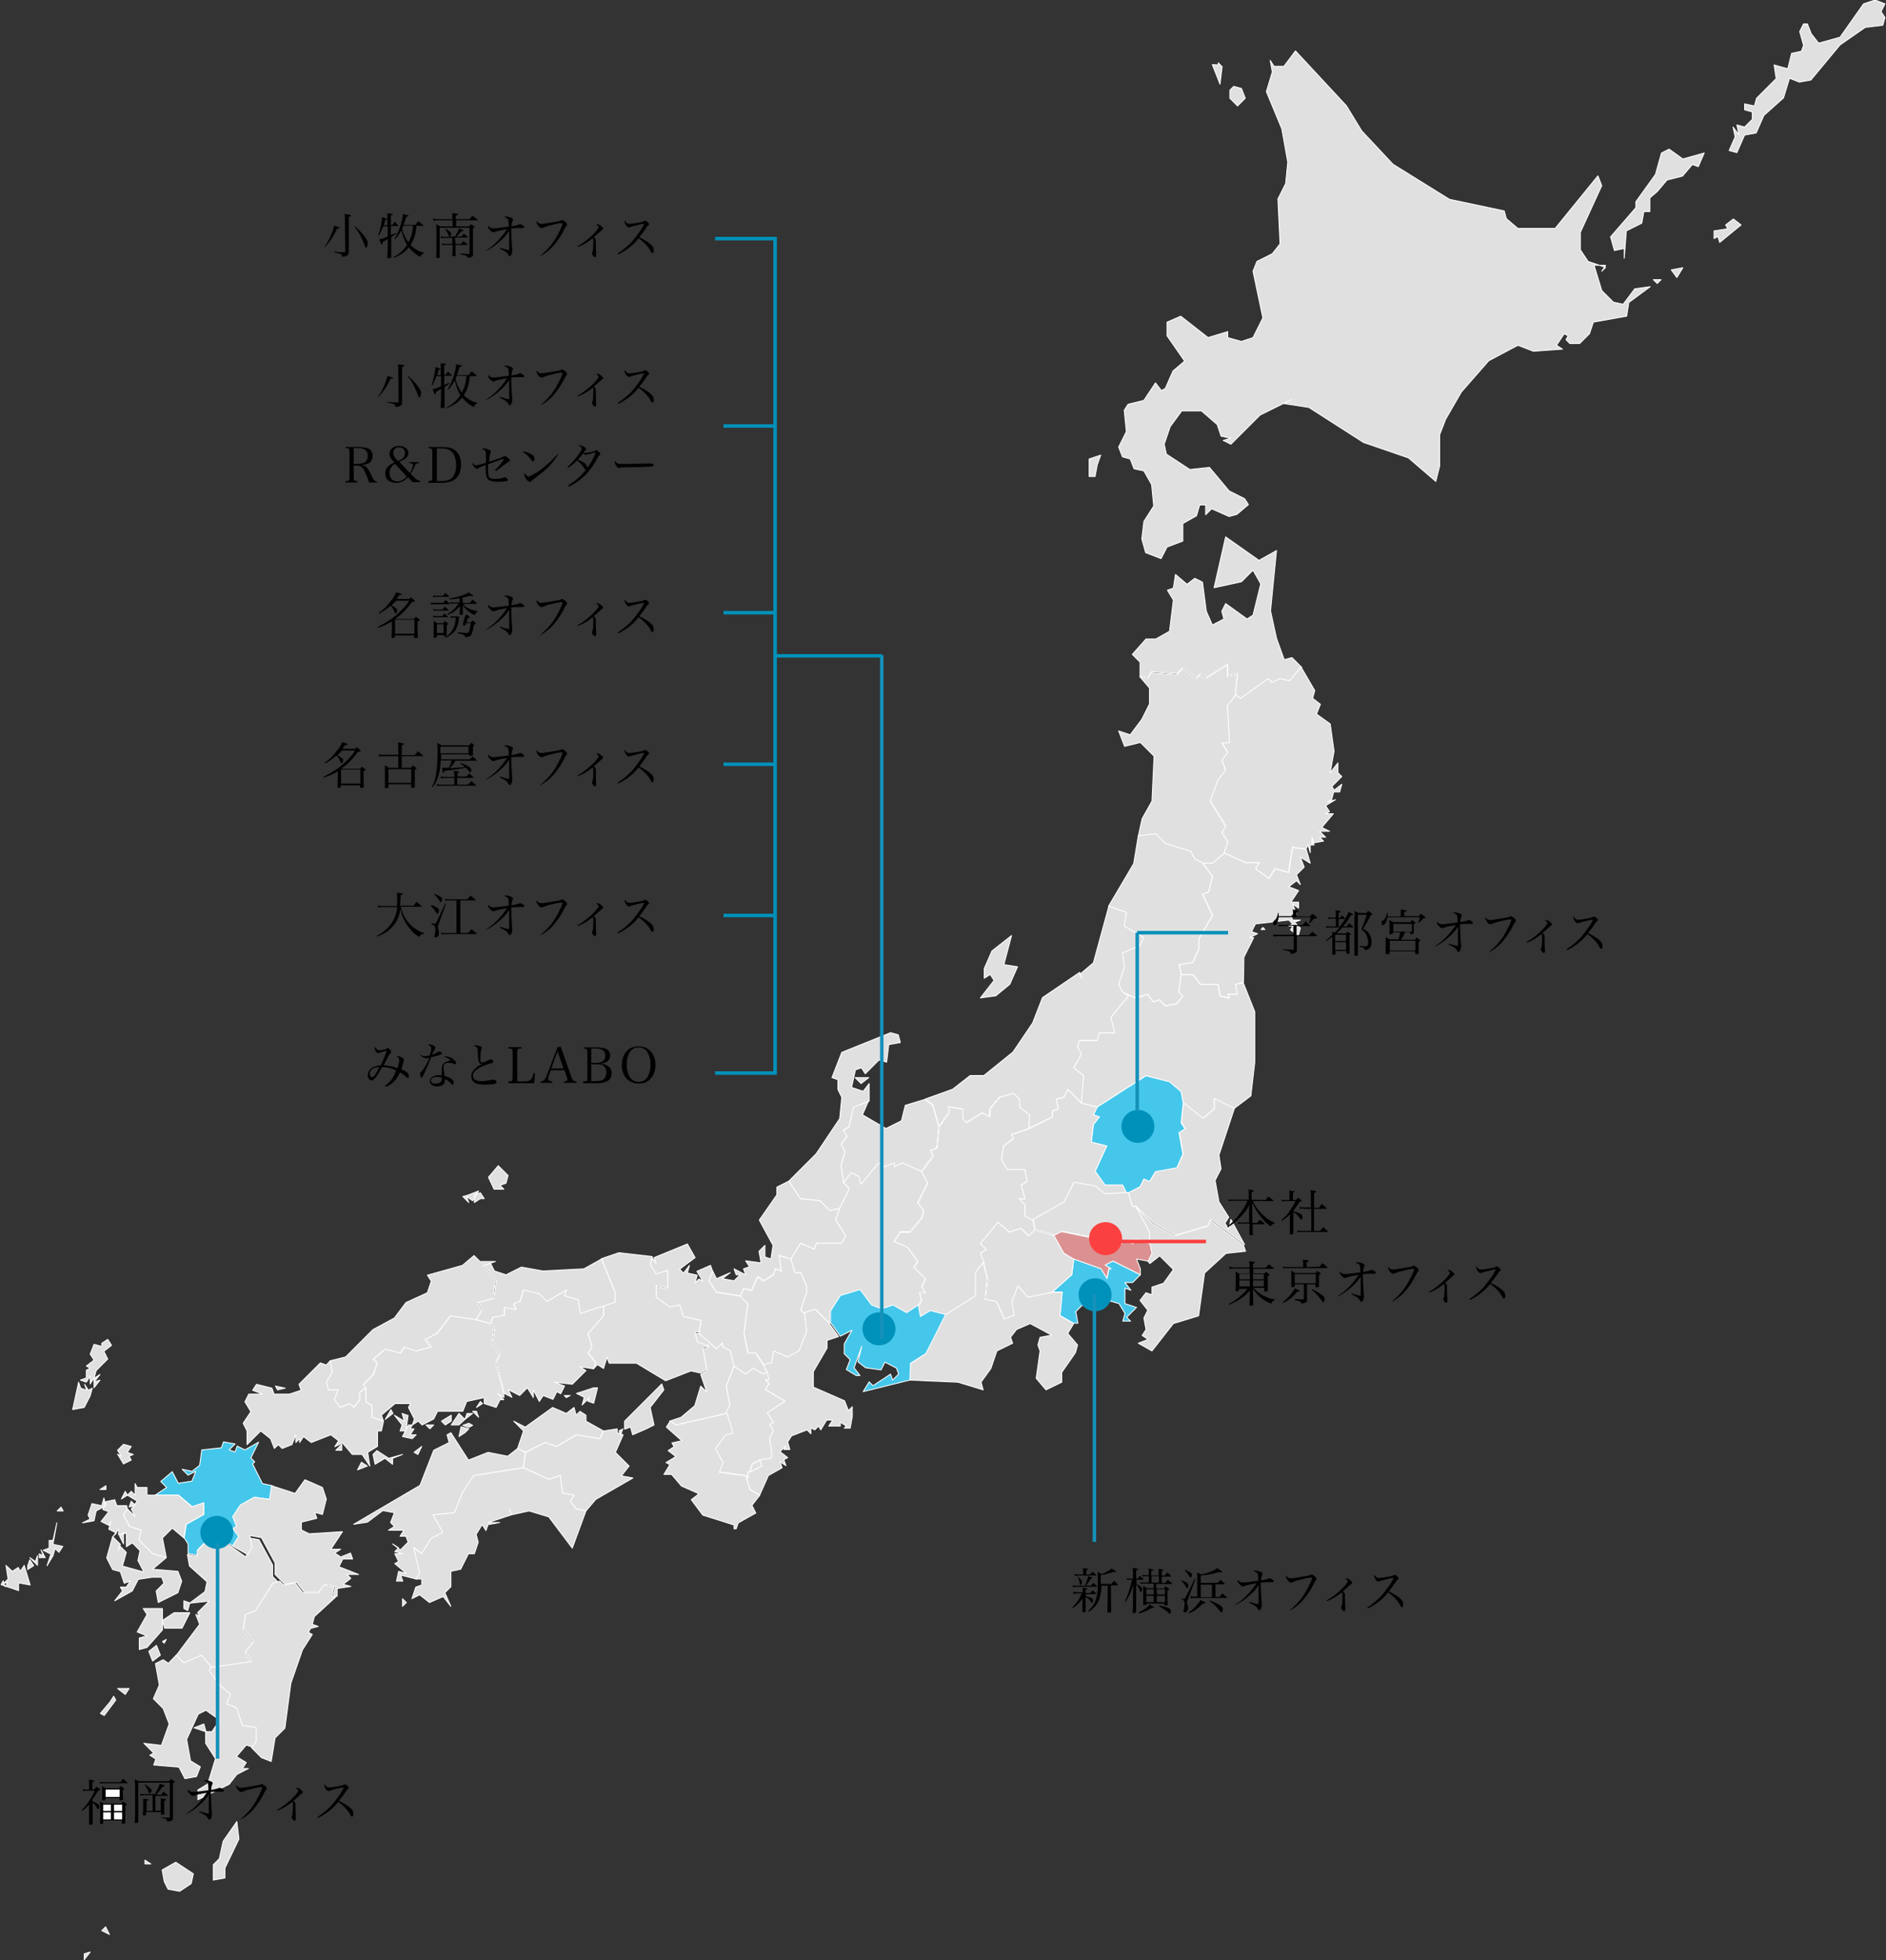 <?xml version="1.0" encoding="utf-8"?>
<!-- Generator: Adobe Illustrator 26.5.3, SVG Export Plug-In . SVG Version: 6.00 Build 0)  -->
<svg version="1.1" id="レイヤー_1" xmlns="http://www.w3.org/2000/svg" xmlns:xlink="http://www.w3.org/1999/xlink" x="0px"
	 y="0px" width="537.5px" height="558.6px" viewBox="0 0 537.5 558.6" style="enable-background:new 0 0 537.5 558.6;"
	 xml:space="preserve">
<rect x="0" y="0" width="537.5" height="558.6" fill="#333333" stroke="none"/>
<style type="text/css">
	.st0{enable-background:new    ;}
	.st1{fill:#E0E0E0;stroke:#FFFFFF;stroke-width:0.25;stroke-linejoin:round;}
	.st2{fill:#45C7EB;stroke:#FFFFFF;stroke-width:0.25;stroke-linejoin:round;}
	.st3{fill:#DB9191;stroke:#FFFFFF;stroke-width:0.25;stroke-linejoin:round;}
	.st4{fill:#0091BA;}
	.st5{fill:#FA4040;}
	.st6{fill:none;stroke:#1591BA;}
	.st7{fill:none;stroke:#1591BA;stroke-width:0.989;}
	.st8{fill:none;stroke:#FA4040;}
	.st9{fill:none;stroke:#0091BA;}
	.st10{fill:#FFFFFF;}
</style>
<g class="st0">
	<path d="M308.6,454c0-0.8,0-1-0.1-1.5c1.1,0.1,1.4,0.2,1.4,0.3c0,0.1-0.1,0.2-0.5,0.3v0.9h1.3c0.3-0.3,0.4-0.5,0.7-0.8
		c0.4,0.4,0.6,0.5,1,0.9c0,0.1,0.1,0.1,0.1,0.1c0,0.1-0.1,0.1-0.1,0.1h-2.9v0.6c0.7,0.2,1.4,0.4,1.7,0.6c0.2,0.1,0.3,0.3,0.3,0.6
		c0,0.2-0.1,0.6-0.2,0.7h-0.1c-0.1,0-0.1,0-0.3-0.3c-0.4-0.7-0.8-1-1.5-1.4c0,0.9,0,2,0,4.1c0,0.1,0,0.2-0.1,0.2s-0.4,0.1-0.6,0.1
		s-0.2,0-0.2-0.2c0-0.6,0-0.6,0-2.1c0-1,0-1,0-1.6c-0.9,1.2-1.6,1.9-2.8,2.7l-0.1-0.2c1.3-1.3,2.1-2.5,2.7-4h-1
		c-0.4,0-0.7,0-1.4,0.1l-0.1-0.5c0.3,0,0.3,0,1.5,0.1h1.3L308.6,454L308.6,454z M310.9,451.9c0.3-0.4,0.4-0.4,0.7-0.8
		c0.4,0.4,0.6,0.5,1,0.9v0.1c0,0.1-0.1,0.1-0.1,0.1h-5.4c0,0-0.4,0-1.3,0.1l-0.1-0.5c0.5,0.1,1.1,0.1,1.3,0.1h2.2
		c0.4-0.8,0.7-1.7,0.9-2.7c1,0.3,1.3,0.4,1.3,0.5s-0.1,0.1-0.5,0.2c-0.8,1.2-1.1,1.6-1.4,2L310.9,451.9L310.9,451.9z M310.7,448.7
		c0.3-0.4,0.4-0.5,0.7-0.8c0.4,0.4,0.6,0.5,1,0.9l0.1,0.1c0,0.1-0.1,0.1-0.1,0.1h-4.8c-0.5,0-0.8,0-1.3,0.1l-0.1-0.5
		c0.4,0.1,1.1,0.1,1.4,0.1h1.1c0-0.1,0-0.1,0-0.2c0-0.6,0-1.2-0.1-1.6c1.2,0.1,1.5,0.2,1.5,0.3c0,0.1-0.1,0.1-0.5,0.3v1.2H310.7z
		 M307.1,449.2c1,0.9,1.3,1.3,1.3,1.6c0,0.1-0.1,0.4-0.1,0.5c-0.1,0.2-0.3,0.4-0.4,0.4s-0.2-0.1-0.2-0.5c-0.1-0.6-0.2-1.1-0.6-1.9
		L307.1,449.2z M313.9,451.8c0,1.8-0.3,3.2-0.8,4.4c-0.6,1.3-1.4,2.2-2.8,3.1l-0.2-0.2c1.2-1.1,1.8-1.9,2.2-3.2
		c0.4-1.3,0.6-2.4,0.6-5c0-1.2,0-2-0.1-3c0.5,0.3,0.7,0.4,1.1,0.7c0.7-0.2,1.4-0.6,2.1-1c0.4-0.2,0.5-0.3,0.8-0.6
		c1,0.6,1.3,0.8,1.3,0.9s-0.1,0.1-0.2,0.1c0,0-0.3,0-0.6,0c-1.6,0.5-2.1,0.6-3.6,0.9c0,0.3,0,1.1,0,2.5h3c0.4-0.5,0.4-0.5,0.8-0.9
		c0.5,0.4,0.6,0.6,1.1,1.1v0.1c0,0,0,0.1-0.1,0.1h-1.9v2.2c0,0.5,0,2.3,0.1,5.3c0,0.1,0,0.1-0.2,0.2c-0.1,0-0.5,0.1-0.7,0.1
		c-0.1,0-0.2,0-0.2-0.1l0.1-5.4v-2.2h-1.8L313.9,451.8L313.9,451.8z"/>
	<path d="M324.2,449.9c0.3-0.3,0.4-0.5,0.6-0.8c0.5,0.4,0.6,0.5,1,0.9l0.1,0.1c0,0.1-0.1,0.1-0.2,0.1h-1.8v1.2
		c0.3,0.2,0.9,0.5,1.1,0.7c0.4,0.3,0.5,0.5,0.5,0.8c0,0.4-0.2,0.8-0.4,0.8c-0.1,0-0.1,0-0.3-0.5c-0.3-0.7-0.5-1.1-1-1.6v4
		c0,0.8,0,1.2,0,3.8c0,0.1,0,0.2-0.1,0.2s-0.3,0.1-0.6,0.1c-0.2,0-0.3,0-0.3-0.2c0.1-2.1,0.1-2.1,0.1-2.7c0-0.4,0-0.6,0-0.9
		c0-1.1,0-1.8,0-2.1l0.1-2.1c-0.4,1.1-0.6,1.7-1,2.6s-0.7,1.3-1.2,2.2l-0.2-0.1c0.9-1.9,1.6-4.1,2-6.2H322c-0.3,0-0.6,0-0.8,0.1
		l-0.1-0.5c0.3,0.1,0.5,0.1,0.9,0.1h0.9v-1.4c0-0.9,0-1.1-0.1-1.7c1.4,0.2,1.6,0.3,1.6,0.4s-0.1,0.2-0.6,0.3v2.4L324.2,449.9
		L324.2,449.9z M324.5,459.5c1.5-0.7,2.5-1.4,3.1-2.2c0.3,0.1,0.4,0.2,0.6,0.3c0.6,0.3,0.7,0.3,0.7,0.4s-0.1,0.2-0.3,0.2
		c-0.1,0-0.2,0-0.3,0c-1.3,0.8-1.9,1.1-3.6,1.6L324.5,459.5z M326.8,456.9v0.3c0,0.2-0.2,0.2-0.8,0.2c-0.1,0-0.2,0-0.2-0.1
		c0-1.9,0-2.1,0-3.5c0-1.2,0-1.2,0-1.8c0.5,0.2,0.6,0.3,1,0.6h2v-1.3h-2.6c-0.6,0-0.8,0-1.1,0.1l-0.1-0.5c0.5,0.1,0.6,0.1,1.2,0.1
		h1.2v-1.8h-0.8c-0.5,0-0.6,0-1,0.1l-0.1-0.5c0.4,0.1,0.7,0.1,1.1,0.1h0.8v-0.5c0-0.6,0-0.9-0.1-1.4c0.3,0,0.5,0.1,0.6,0.1
		c0.6,0.1,0.8,0.1,0.8,0.3s-0.1,0.2-0.6,0.3v1.3h2.1v-0.6c0-0.8,0-0.9,0-1.3c0.3,0,0.5,0.1,0.6,0.1c0.7,0.1,0.8,0.1,0.8,0.2
		s-0.1,0.2-0.5,0.3v1.3h0.9l0.6-0.9c0.5,0.4,0.7,0.5,1.1,1l0.1,0.1c0,0.1-0.1,0.1-0.1,0.1h-2.6v1.8h1c0.3-0.4,0.4-0.5,0.7-0.9
		c0.5,0.4,0.7,0.6,1.2,1c0.1,0.1,0.1,0.1,0.1,0.1c0,0.1-0.1,0.1-0.2,0.1h-4.4v1.3h2.2c0.2-0.3,0.3-0.4,0.5-0.6
		c0.4,0.3,0.5,0.3,0.9,0.6c0.1,0.1,0.1,0.1,0.1,0.2s-0.1,0.2-0.5,0.4v0.9c0,1.2,0,1.8,0.1,3.1c0,0.2-0.1,0.2-0.5,0.2
		c-0.2,0-0.2,0-0.3,0l0,0c-0.1,0-0.2,0-0.2-0.2V457h-5L326.8,456.9L326.8,456.9z M328.8,452.9h-2.1v1.5h2.1V452.9z M328.8,454.8
		h-2.1v1.8h2.1V454.8z M328.2,451h2.1v-1.8h-2.1V451z M332,452.9h-2.3v1.5h2.3V452.9z M332,454.8h-2.3v1.8h2.3V454.8z M330.4,457.5
		c1.3,0.3,2.3,0.6,2.7,0.8c0.4,0.2,0.6,0.6,0.6,1c0,0.3-0.2,0.6-0.3,0.6c-0.1,0-0.2-0.1-0.4-0.3c-0.5-0.5-1.6-1.2-2.7-1.9
		L330.4,457.5z"/>
	<path d="M336.6,455.5c0.4,0.1,0.7,0.2,0.8,0.2c0.3,0,0.3,0,3.1-5.8l0.2,0.1l-2.2,5.9c-0.2,0.4-0.2,0.5-0.2,0.7s0,0.3,0.2,0.9
		c0.1,0.2,0.1,0.6,0.1,0.9c0,0.6-0.5,1.1-1,1.1c-0.2,0-0.3-0.1-0.3-0.3c0-0.1,0-0.3,0.1-0.5c0.1-0.5,0.2-1.3,0.2-1.7
		c0-0.7-0.2-1-0.9-1.3L336.6,455.5z M336.6,450.3c0.7,0.3,1.1,0.4,1.5,0.7c0.4,0.3,0.6,0.5,0.6,0.8c0,0.4-0.2,0.8-0.4,0.8
		c-0.1,0-0.2-0.1-0.3-0.3c-0.3-0.7-0.7-1.2-1.4-1.9L336.6,450.3z M337.5,447.3c0.8,0.3,1.2,0.5,1.7,0.8c0.4,0.3,0.5,0.5,0.5,0.7
		c0,0.4-0.2,0.8-0.4,0.8c-0.1,0-0.2-0.1-0.3-0.3C338.6,448.6,338.1,448,337.5,447.3L337.5,447.3z M338.8,459.5
		c1.1-0.8,1.7-1.3,2.3-2.1c0.5-0.6,0.8-0.9,1-1.4c1.2,0.5,1.4,0.6,1.4,0.8s-0.1,0.2-0.7,0.2c-1,1-1.3,1.2-1.7,1.5
		c-0.6,0.5-1.1,0.8-2.3,1.3L338.8,459.5z M347.5,455.1c0.4-0.4,0.5-0.6,0.9-1c0.6,0.5,0.7,0.6,1.3,1.1v0.1l-0.1,0.1h-9.1
		c-0.4,0-0.7,0-1.1,0.1l-0.1-0.6c0.5,0.1,0.8,0.1,1.2,0.1h0.7v-4.9c0-1.1,0-1.3,0-2c0.5,0.3,0.6,0.3,1.1,0.6c1-0.2,1.8-0.4,3-0.9
		c0.7-0.3,1.1-0.5,1.6-0.9c1.4,0.9,1.4,0.9,1.4,1s-0.1,0.2-0.2,0.2H348c-0.1,0-0.3,0-0.5-0.1c-2.6,0.7-2.7,0.7-5.3,1v2.1h4.8
		c0.4-0.4,0.5-0.5,0.8-0.9c0.5,0.4,0.7,0.6,1.2,1.1l0.1,0.1l-0.1,0.1h-2.6v3.6L347.5,455.1L347.5,455.1z M345.4,451.6h-3.2v3.6h3.2
		V451.6z M344.9,456.1c1.6,0.7,2.3,1,3.1,1.6c0.4,0.3,0.5,0.5,0.5,1c0,0.4-0.2,0.8-0.4,0.8c-0.1,0-0.2-0.1-0.4-0.3
		c-0.8-1.2-1.7-2-2.9-2.9L344.9,456.1z"/>
	<path d="M352,457.4c0.9-0.6,1.7-1.2,2.7-2.1c1.4-1.3,2.4-2.6,3.4-4.1c-1.7,0.3-2.7,0.5-3.5,0.8c-0.2,0.1-0.3,0.1-0.4,0.1
		c-0.3,0-0.7-0.3-1.1-0.8c-0.3-0.3-0.4-0.6-0.4-0.8c0-0.1,0-0.1,0.1-0.2c0.4,0.5,0.9,0.7,1.4,0.7s2.9-0.3,4.4-0.5
		c0-1.2-0.1-1.9-0.2-2.1c-0.2-0.3-0.6-0.5-1.1-0.6c0.1-0.1,0.2-0.2,0.5-0.2c0.4,0,1.1,0.2,1.6,0.4c0.3,0.2,0.4,0.3,0.4,0.5
		c0,0.1,0,0.2-0.1,0.3c-0.2,0.4-0.3,0.9-0.3,1.6c1.2-0.2,1.5-0.3,2.1-0.5c0.2-0.1,0.2-0.1,0.3-0.1c0.4,0,1.2,0.5,1.2,0.8
		c0,0.2-0.1,0.3-0.5,0.3c-0.1,0-0.2,0-0.5,0s-0.6,0-0.8,0c-0.4,0-0.9,0-1.9,0.1c0,0.2,0,0.4,0,0.4c0,1.2,0.1,2.8,0.2,4.5
		c0.1,0.7,0.1,1.2,0.1,1.5c0,0.8-0.4,1.5-0.7,1.5c-0.2,0-0.3-0.1-0.4-0.3c-0.1-0.3-0.2-0.4-0.5-0.7c-0.3-0.3-0.3-0.3-2-1.2l0.1-0.2
		c1.3,0.4,1.9,0.6,2.6,0.7c0-0.3,0-1,0-1.7c0-0.4,0-0.8,0-1.3c0-0.9,0-1.5,0-1.9c0-0.1,0-0.3,0-0.6c-0.6,0.9-1.1,1.6-2.2,2.6
		c-1.5,1.4-3.2,2.6-4.4,3.1L352,457.4z"/>
	<path d="M367.6,458.9c2.2-1.9,3.4-3.3,4.6-5.4c0.9-1.6,1.7-3.3,1.7-3.7c0-0.1-0.1-0.2-0.3-0.2c-0.3,0-1.6,0.2-2.6,0.5
		c-1.1,0.2-1.9,0.5-2.6,0.8c-0.2,0.1-0.4,0.1-0.5,0.1c-0.3,0-0.7-0.3-1-0.8c-0.2-0.3-0.4-0.6-0.4-0.9c0-0.1,0-0.2,0.1-0.3
		c0.2,0.5,0.7,0.8,1.3,0.8c0.5,0,1.6-0.2,4-0.6c1.2-0.2,1.3-0.2,1.6-0.4c0.2-0.1,0.2-0.1,0.3-0.1c0.2,0,0.6,0.3,1,0.6
		c0.3,0.3,0.4,0.5,0.4,0.7c0,0.1,0,0.2-0.2,0.4c-0.2,0.2-0.2,0.3-0.5,0.8c-1.1,2.3-2.6,4.3-4,5.7c-0.9,0.8-1.7,1.4-2.9,2.1V458.9z"
		/>
	<path d="M378.1,456.1c1.2-0.7,1.9-1.2,3-2.1s2.2-2,2.8-2.9c0.2-0.2,0.2-0.3,0.2-0.5s-0.2-0.4-0.7-0.7c0.1,0,0.2-0.1,0.3-0.1
		c0.3,0,0.8,0.2,1.2,0.6c0.3,0.3,0.5,0.5,0.5,0.6s0,0.2-0.3,0.4c-0.2,0.2-0.2,0.2-0.7,0.6c-0.5,0.5-1.1,1-1.7,1.5
		c0.5,0.4,0.6,0.6,0.6,1c0,0,0,0.1,0,0.3v0.1c0,0.5,0,2,0.1,3.1c0,0.1,0,0.4,0,0.5c0,0.4-0.1,0.7-0.3,0.7c-0.3,0-0.9-0.7-0.9-1.1
		c0,0,0-0.1,0.1-0.2c0.2-0.5,0.3-1.6,0.3-3.1c0-0.6,0-0.8-0.2-1c-1.5,1.2-2.5,1.8-4.2,2.5L378.1,456.1z"/>
	<path d="M389.7,458.1c1.3-0.8,2.7-2,3.8-3.1c0.8-0.9,1.8-2.2,2.7-3.5c0.4-0.7,0.7-1.1,1-1.8c-0.7,0-1.4,0.2-3,0.6
		c-0.7,0.2-0.7,0.2-1.2,0.4c-0.1,0-0.2,0-0.2,0c-0.3,0-0.6-0.3-0.9-0.8c-0.2-0.3-0.3-0.6-0.3-0.8c0-0.1,0-0.2,0.1-0.3
		c0.4,0.7,0.7,0.9,1.3,0.9c0.5,0,1.9-0.2,2.9-0.4c0.8-0.2,1.1-0.2,1.3-0.4c0.2-0.1,0.2-0.1,0.3-0.1c0.3,0,1.1,0.7,1.1,1
		c0,0.1-0.1,0.2-0.2,0.3c-0.3,0.2-0.3,0.2-0.8,1c-0.7,1-0.7,1-1.8,2.4c2,1,3.1,1.8,3.6,2.4c0.4,0.4,0.5,0.8,0.5,1.4
		c0,0.4-0.1,0.7-0.4,0.7c-0.1,0-0.2-0.1-0.3-0.2c-0.1-0.1-0.1-0.1-0.3-0.6c-0.7-1.2-1.9-2.4-3.3-3.4c-1.1,1.4-2,2.2-3.4,3.2
		c-0.9,0.6-1.5,1-2.5,1.4L389.7,458.1z"/>
</g>
<g class="st0">
	<path d="M109.7,309.5c1-0.8,1.5-1.3,2-2s0.8-1.4,1.2-2.4c-1.2-0.6-2.4-1-4-1c-0.9,1.6-1.2,2.1-1.7,2.8c-0.5,0.6-1,1-1.3,1
		c-0.6,0-1.1-0.7-1.1-1.5c0-0.7,0.4-1.4,1-1.9s1.5-0.8,2.7-0.9c0.2-0.3,0.2-0.4,1-2.2c0.4-1.1,0.5-1.2,0.7-2c-0.3,0.1-1.3,0.4-2,0.6
		c-0.2,0.1-0.3,0.1-0.5,0.1c-0.4,0-0.9-0.7-0.9-1.4c0-0.1,0-0.2,0.2-0.3c0.3,0.6,0.5,0.9,1.1,0.9c0.4,0,0.8-0.1,1.5-0.2
		c0.4-0.1,0.4-0.1,0.6-0.3c0.1-0.1,0.2-0.1,0.3-0.1c0.3,0,1,0.7,1,1.1c0,0.1-0.1,0.2-0.2,0.3c-0.3,0.3-0.4,0.5-1.4,2.4
		c-0.4,0.8-0.4,0.9-0.6,1.1c1.4,0.1,2.6,0.3,4,0.8c0.2-0.7,0.5-1.8,0.5-2.3c0-0.4-0.2-0.6-0.7-1c0.1-0.1,0.2-0.1,0.3-0.1
		c0.2,0,0.6,0.1,1,0.3c0.4,0.2,0.7,0.4,0.7,0.7c0,0.1,0,0.2-0.1,0.5c0,0.1-0.1,0.4-0.3,1.1c-0.1,0.3-0.1,0.4-0.3,1.1
		c1.7,0.8,2.1,1.2,2.1,2c0,0.3-0.1,0.5-0.3,0.5c-0.1,0-0.2-0.1-0.5-0.3c-0.4-0.4-0.9-0.8-1.7-1.3c-0.6,1.3-1.1,2-1.8,2.7
		c-0.6,0.6-1.2,1-2.1,1.4L109.7,309.5z M105.4,306c0,0.5,0.3,1,0.6,1c0.5,0,1.1-0.8,2.1-2.9C106.3,304.2,105.4,304.9,105.4,306z"/>
	<path d="M119.3,300.2c0.7,0.6,1.1,0.8,1.8,0.8c0.4,0,0.7-0.1,1.3-0.2c0.4-0.9,0.5-1.5,0.5-2s-0.2-0.7-0.9-1.1
		c0.2-0.1,0.2-0.1,0.3-0.1c0.3,0,0.7,0.1,1.1,0.3c0.5,0.2,0.7,0.4,0.7,0.6c0,0.1,0,0.2-0.1,0.4c-0.1,0.1-0.4,0.7-0.9,1.7
		c1-0.4,1.2-0.4,1.6-0.8c0.1-0.1,0.2-0.1,0.3-0.1c0.5,0,1,0.2,1,0.4c0,0.4-0.9,0.7-3.1,1.2c-0.1,0.3-0.4,0.9-0.7,1.7
		c-0.4,1-1.5,3.3-1.6,3.6c-0.2,0.4-0.3,0.5-0.5,0.5s-0.4-0.4-0.4-1c0-0.3,0-0.4,0.2-0.5c0.3-0.3,0.5-0.5,0.7-0.8
		c0.7-1,1.2-2,1.8-3.3c-0.3,0-0.4,0.1-0.7,0.1c-0.5,0-0.9-0.1-1.2-0.3c-0.4-0.2-0.7-0.6-1-1L119.3,300.2z M126.7,301
		c1,0.1,1.8,0.3,2.4,0.8c0.5,0.4,0.9,0.8,0.9,1.1c0,0.2-0.1,0.4-0.4,0.4c-0.1,0-0.2,0-0.3-0.1c-0.4-0.2-0.7-0.3-1.4-0.3
		c-1.1,0-1.5,0.3-1.5,1.3c0,0.4,0.1,1,0.3,2.4c0.9,0.3,1.6,0.6,2,0.9s0.6,0.7,0.6,1.1c0,0.3-0.1,0.5-0.3,0.5c-0.1,0-0.2,0-0.5-0.4
		c-0.5-0.5-1-0.9-1.7-1.2c0,0.1,0,0.2,0,0.3c0,0.6-0.1,0.9-0.4,1.2c-0.4,0.4-1,0.6-1.8,0.6c-1.3,0-2.1-0.6-2.1-1.5
		c0-1,1.1-1.7,2.6-1.7c0.3,0,0.5,0,0.8,0.1c0-1.1,0-1.2,0-1.4c0-1.1,0.1-1.6,0.5-2c0.3-0.3,0.7-0.5,1.3-0.7c0.2-0.1,0.2-0.1,0.8-0.2
		c-0.4-0.4-0.8-0.6-1.8-1L126.7,301z M125.9,307.1c-0.4-0.1-0.8-0.2-1.2-0.2c-1.2,0-1.9,0.4-1.9,1.1c0,0.5,0.5,0.8,1.4,0.8
		c1.1,0,1.7-0.5,1.7-1.3V307.1z"/>
	<path d="M135.5,297.9c0.4,0,1.1,0.1,1.4,0.3c0.3,0.1,0.4,0.3,0.4,0.4l0,0c0,0.1,0,0.1-0.1,0.4c-0.2,0.5-0.3,1.7-0.3,2.8
		c0,0.8,0.1,1,0.5,1c0.3,0,0.6-0.1,1.9-0.7c0.3-0.1,0.4-0.2,0.6-0.2c0.3,0,0.7,0.3,0.7,0.6c0,0.2-0.1,0.3-0.3,0.4
		c-0.1,0-0.3,0.1-0.9,0.3c-1.7,0.5-2.6,0.9-3.5,1.6c-0.8,0.6-1.1,1.1-1.1,1.8c0,1,0.8,1.5,2.4,1.5c0.9,0,2.2-0.2,3.2-0.4
		c0.1,0,0.2,0,0.3,0c0.4,0,0.8,0.3,0.8,0.7c0,0.3-0.2,0.4-0.6,0.5s-1.8,0.2-2.7,0.2c-1,0-1.8-0.1-2.4-0.3c-0.9-0.3-1.5-1.1-1.5-2.1
		c0-0.8,0.4-1.6,1.4-2.4c0.4-0.4,0.9-0.7,1.7-1.1c-0.3,0-0.4,0-0.7-0.2c-0.2-0.2-0.3-0.5-0.4-1.1c0-0.3-0.1-0.6-0.1-1.7
		c0-1.2-0.1-1.4-0.2-1.6c-0.2-0.3-0.4-0.4-1-0.5C135.1,297.9,135.2,297.9,135.5,297.9z"/>
	<path d="M144.9,308.2c1.1,0,1.2-0.1,1.2-1.4v-6.6c0-1.3-0.1-1.4-1.2-1.4v-0.4h3.7v0.4c-1.1,0-1.2,0.1-1.2,1.4v8h2
		c1.7,0,2.3-0.5,2.7-2.4l0.4,0.1l-0.3,2.8h-7.3L144.9,308.2L144.9,308.2z"/>
	<path d="M156.5,306.3c-0.2,0.4-0.3,0.9-0.3,1.1c0,0.5,0.4,0.7,1.2,0.8v0.4h-3.3v-0.4c0.8,0,1.3-0.5,1.8-1.9l3-7.9l0.9-0.1l3,8.5
		c0.4,1.1,0.7,1.4,1.5,1.4v0.4h-3.6v-0.4c0.7,0,1-0.2,1-0.6c0-0.2-0.1-0.4-0.2-0.8l-0.6-1.8H157L156.5,306.3z M158.9,299.6l-1.8,4.9
		h3.5L158.9,299.6z"/>
	<path d="M166.3,308.2c0.5,0,0.8-0.1,0.9-0.2c0.2-0.2,0.2-0.2,0.2-1.2v-6.6c0-0.9,0-0.9-0.1-1c-0.1-0.3-0.4-0.4-1-0.4v-0.3h3.8
		c1.1,0,2,0.2,2.6,0.4c0.8,0.4,1.2,1,1.2,1.9c0,1.3-0.9,2.1-2.6,2.3v0.1c0.7,0,1.1,0.1,1.6,0.4c1,0.5,1.4,1.2,1.4,2.3
		c0,1.3-0.6,2.1-1.9,2.5c-0.5,0.2-1.4,0.3-2.4,0.3h-3.8v-0.5L166.3,308.2L166.3,308.2z M170,302.9c1.7,0,2.5-0.7,2.5-2.1
		c0-1.3-0.9-2-2.7-2h-1.3v4.1H170z M169.9,308.1c1,0,1.8-0.2,2.2-0.6s0.7-1,0.7-1.9c0-1-0.4-1.6-1-2c-0.4-0.2-1.1-0.3-1.9-0.3h-1.4
		v4.8H169.9z"/>
	<path d="M178.4,299.8c0.8-1.1,2.1-1.6,3.6-1.6s2.7,0.5,3.6,1.6c0.8,1,1.2,2.2,1.2,3.7s-0.4,2.7-1.2,3.7c-0.9,1.1-2,1.6-3.6,1.6
		c-1.5,0-2.7-0.6-3.6-1.6c-0.8-1-1.2-2.2-1.2-3.7C177.3,302,177.6,300.8,178.4,299.8z M179.4,306.8c0.6,1,1.4,1.5,2.6,1.5
		s2-0.5,2.6-1.5c0.5-0.9,0.8-2,0.8-3.4s-0.3-2.5-0.8-3.4c-0.6-1-1.4-1.5-2.6-1.5s-2,0.5-2.6,1.5c-0.5,0.9-0.8,2-0.8,3.4
		S178.9,305.9,179.4,306.8z"/>
</g>
<path d="M116.6,170.8c0.2-0.3,0.3-0.3,0.5-0.6c0.4,0.4,0.6,0.5,1,0.9c0.1,0.1,0.1,0.1,0.1,0.2c0,0.1-0.1,0.2-0.8,0.3
	c-1.9,2.5-3,3.5-4.8,4.8h5.4c0.2-0.3,0.3-0.4,0.5-0.6c0.4,0.3,0.6,0.4,1,0.7c0.1,0.1,0.1,0.1,0.1,0.2c0,0.1-0.1,0.2-0.6,0.4
	c0,2.9,0,2.9,0.1,4.5c0,0.2-0.2,0.2-0.6,0.2c-0.2,0-0.3,0-0.3,0l0,0c-0.1,0-0.2,0-0.2-0.2v-0.5h-5.5v0.5c0,0.2-0.2,0.2-0.5,0.2
	c-0.1,0-0.2,0-0.2,0l0,0c-0.2,0-0.2,0-0.2-0.1c0.1-2.4,0.1-2.8,0.1-4.6c-1.4,0.8-2.4,1.3-4,1.8l-0.1-0.2c2.1-1.1,3.6-2,5.1-3.2
	c1-0.9,2.1-1.9,2.9-2.9c0.4-0.4,0.5-0.7,1-1.4h-3.7c-0.5,0.5-0.8,0.8-1.3,1.3c0.1,0.1,0.1,0.1,0.9,0.6c0.2,0.1,0.5,0.4,0.6,0.5
	s0.1,0.2,0.1,0.3s-0.1,0.5-0.2,0.7c-0.1,0.1-0.2,0.2-0.3,0.2c-0.1,0-0.2-0.1-0.3-0.4c-0.2-0.7-0.6-1.3-1.1-1.8c-1.1,1-2,1.6-3.3,2.3
	l-0.1-0.2c1.4-1,2.3-1.8,3.4-3.3c0.9-1.1,1.3-1.8,1.6-2.6c0.3,0.1,0.6,0.2,0.7,0.2c0.7,0.2,0.9,0.3,0.9,0.4c0,0.1-0.3,0.2-0.7,0.2
	c-0.4,0.5-0.5,0.7-0.8,1.1h3.6C116.6,170.7,116.6,170.8,116.6,170.8z M112.6,180.6h5.5v-4h-5.5V180.6z"/>
<path d="M122.8,171.7c0.4,0.1,0.5,0.1,1.3,0.1h2.2c0.3-0.4,0.4-0.5,0.7-0.8c0.5,0.4,0.6,0.5,1,0.9c0.1,0.1,0.1,0.1,0.1,0.2
	c0,0.1-0.1,0.1-0.2,0.1h-3.8c-0.6,0-0.8,0-1.2,0.1L122.8,171.7z M123.4,173.6c0.5,0.1,0.5,0.1,1.2,0.1h1.5c0.3-0.4,0.4-0.5,0.7-0.8
	c0.4,0.4,0.6,0.5,1,0.9l0.1,0.1c0,0.1-0.1,0.1-0.1,0.1h-3.1c-0.5,0-0.7,0-1.1,0L123.4,173.6z M123.4,175.5c0.4,0.1,0.5,0.1,1.2,0.1
	h1.4c0.3-0.3,0.4-0.4,0.7-0.8c0.4,0.4,0.5,0.5,0.9,0.9c0.1,0.1,0.1,0.1,0.1,0.1c0,0.1-0.1,0.1-0.1,0.1h-3c-0.6,0-0.7,0-1.1,0.1
	L123.4,175.5z M123.4,169.7c0.4,0.1,0.7,0.1,1.2,0.1h1.6c0.3-0.3,0.4-0.4,0.7-0.8c0.5,0.4,0.6,0.5,1,0.8c0.1,0.1,0.1,0.1,0.1,0.2
	s-0.1,0.1-0.1,0.1h-3.3c-0.5,0-0.6,0-1.1,0.1L123.4,169.7z M124.5,181.5c0,0.1-0.1,0.1-0.2,0.2c-0.1,0-0.4,0.1-0.5,0.1
	c-0.2,0-0.2,0-0.2-0.1c0-0.7,0-2.1,0-3.2c0-0.3,0-0.6,0-1.5c0.5,0.2,0.6,0.3,1,0.6h1.7c0.2-0.3,0.3-0.3,0.5-0.6
	c0.4,0.3,0.4,0.3,0.8,0.6c0.1,0.1,0.1,0.1,0.1,0.2c0,0.1-0.1,0.2-0.4,0.4c0,0.4,0,1,0,1.7c0,0.5,0,0.7,0,1.1c0,0.2-0.2,0.3-0.7,0.3
	c-0.2,0-0.2,0-0.2-0.1V181h-1.9C124.5,181,124.5,181.5,124.5,181.5z M124.5,180.4h1.9v-2.5h-1.9V180.4z M130.8,176.1
	c-0.1,1.3-0.3,2.1-0.7,2.9c-0.4,0.9-1.1,1.6-1.9,2.1c-0.4,0.2-0.6,0.4-1.3,0.7l-0.1-0.2c1.1-0.7,1.5-1.1,1.9-1.7
	c0.8-1.1,1.1-2.2,1.2-3.9h-0.5c-0.4,0-0.5,0-0.9,0.1l-0.1-0.5c0.4,0.1,0.6,0.1,1,0.1h3.1c0.2-0.3,0.3-0.4,0.5-0.6
	c0.4,0.3,0.5,0.4,0.8,0.7c0.1,0.1,0.1,0.1,0.1,0.1c0,0.1-0.2,0.2-0.6,0.3c-0.2,0.6-0.2,0.6-0.3,1.2h1.2c0.2-0.3,0.3-0.4,0.5-0.6
	c0.4,0.3,0.5,0.4,0.8,0.7c0.1,0.1,0.1,0.1,0.1,0.2c0,0.1-0.1,0.2-0.5,0.3c-0.3,1.4-0.5,2.5-0.8,2.9c-0.3,0.5-0.6,0.6-1.7,0.7
	c-0.1-0.4-0.2-0.5-0.5-0.7c-0.3-0.1-0.5-0.2-1.6-0.4v-0.3c1,0.1,2.4,0.2,2.5,0.2c0.4,0,0.5-0.1,0.6-0.4c0.2-0.4,0.4-1.4,0.6-2.4
	h-1.4c-0.1,0.2-0.1,0.2-0.1,0.5c0,0.1-0.1,0.1-0.2,0.1c-0.4,0-0.6-0.1-0.6-0.2c0,0,0,0,0-0.1c0.1-0.3,0.3-1,0.6-2.2h-1.7
	L130.8,176.1L130.8,176.1z M131.9,171.8h2c0.3-0.4,0.4-0.5,0.8-0.9c0.5,0.4,0.6,0.5,1.1,0.9c0.1,0.1,0.1,0.1,0.1,0.2
	c0,0.1-0.1,0.1-0.1,0.1H132c0.3,0.5,0.6,0.8,1.2,1.1c0.9,0.5,1.8,0.8,2.9,1v0.2c-0.5,0.2-0.6,0.4-0.8,0.9c-0.8-0.3-1.3-0.7-2.1-1.3
	c-0.6-0.5-0.9-0.9-1.3-1.6v0.9c0,0.8,0,1.1,0,1.7c0,0.2-0.1,0.2-0.6,0.2c-0.3,0-0.3,0-0.3-0.2c0-0.7,0.1-1.5,0.1-1.8v-0.5
	c-1,1.2-1.8,1.8-3.5,2.5l-0.1-0.2c1.6-1,2.4-1.8,3.2-3h-1c-0.8,0-1,0-1.4,0.1l-0.1-0.5c0.4,0.1,0.8,0.1,1.5,0.1h1.3v-1.2
	c-1.3,0.2-1.8,0.3-2.9,0.3l-0.1-0.2c1.7-0.3,2.8-0.6,4-1c1-0.4,1.2-0.5,1.5-0.8c0.3,0.2,0.5,0.3,0.6,0.4c0.5,0.3,0.8,0.5,0.8,0.6
	s-0.1,0.1-0.2,0.1c-0.1,0-0.2,0-0.7-0.1c-0.8,0.2-1.2,0.3-2.2,0.5L131.9,171.8L131.9,171.8z"/>
<path d="M138.4,179.5c0.9-0.6,1.7-1.2,2.7-2.1c1.4-1.3,2.4-2.6,3.4-4.1c-1.7,0.3-2.7,0.5-3.5,0.8c-0.2,0.1-0.3,0.1-0.4,0.1
	c-0.3,0-0.7-0.3-1.1-0.8c-0.3-0.3-0.4-0.6-0.4-0.8c0-0.1,0-0.1,0.1-0.2c0.4,0.5,0.9,0.7,1.4,0.7s2.9-0.3,4.4-0.5
	c0-1.2-0.1-1.9-0.2-2.1c-0.2-0.3-0.6-0.5-1.1-0.6c0.1-0.1,0.2-0.2,0.5-0.2c0.4,0,1.1,0.2,1.6,0.4c0.3,0.2,0.4,0.3,0.4,0.5
	c0,0.1,0,0.2-0.1,0.3c-0.2,0.4-0.3,0.9-0.3,1.6c1.2-0.2,1.5-0.3,2.1-0.5c0.2-0.1,0.2-0.1,0.3-0.1c0.4,0,1.2,0.5,1.2,0.8
	c0,0.2-0.1,0.3-0.5,0.3c-0.1,0-0.2,0-0.5,0s-0.6,0-0.8,0c-0.4,0-0.9,0-1.9,0.1c0,0.2,0,0.4,0,0.4c0,1.2,0.1,2.8,0.2,4.5
	c0.1,0.7,0.1,1.2,0.1,1.5c0,0.8-0.4,1.5-0.7,1.5c-0.2,0-0.3-0.1-0.4-0.3c-0.1-0.3-0.2-0.4-0.5-0.7s-0.3-0.3-2-1.2l0.1-0.2
	c1.3,0.4,1.9,0.6,2.6,0.7c0-0.3,0-1,0-1.7c0-0.4,0-0.8,0-1.3c0-0.9,0-1.5,0-1.9c0-0.1,0-0.3,0-0.6c-0.6,0.9-1.1,1.6-2.2,2.6
	c-1.5,1.4-3.2,2.6-4.4,3.1H138.4z"/>
<path d="M154,180.9c2.2-1.9,3.4-3.3,4.6-5.4c0.9-1.6,1.7-3.3,1.7-3.7c0-0.1-0.1-0.2-0.3-0.2c-0.3,0-1.6,0.2-2.6,0.5
	c-1.1,0.2-1.9,0.5-2.6,0.8c-0.2,0.1-0.4,0.1-0.5,0.1c-0.3,0-0.7-0.3-1-0.8c-0.2-0.3-0.4-0.6-0.4-0.9c0-0.1,0-0.2,0.1-0.3
	c0.2,0.5,0.7,0.8,1.3,0.8c0.5,0,1.6-0.2,4-0.6c1.2-0.2,1.3-0.2,1.6-0.4c0.2-0.1,0.2-0.1,0.3-0.1c0.2,0,0.6,0.3,1,0.6
	c0.3,0.3,0.4,0.5,0.4,0.7c0,0.1,0,0.2-0.2,0.4s-0.2,0.3-0.5,0.8c-1.1,2.3-2.6,4.3-4,5.7c-0.9,0.8-1.7,1.4-2.9,2.1L154,180.9z"/>
<path d="M164.6,178.2c1.2-0.7,1.9-1.2,3-2.1c1.1-0.9,2.2-2,2.8-2.9c0.2-0.2,0.2-0.3,0.2-0.5s-0.2-0.4-0.7-0.7c0.1,0,0.2-0.1,0.3-0.1
	c0.3,0,0.8,0.2,1.2,0.6c0.3,0.3,0.5,0.5,0.5,0.6s0,0.2-0.3,0.4c-0.2,0.2-0.2,0.2-0.7,0.6c-0.5,0.5-1.1,1-1.7,1.5
	c0.5,0.4,0.6,0.6,0.6,1c0,0,0,0.1,0,0.3v0.1c0,0.5,0,2,0.1,3.1c0,0.1,0,0.4,0,0.5c0,0.4-0.1,0.7-0.3,0.7c-0.3,0-0.9-0.7-0.9-1.1
	c0,0,0-0.1,0.1-0.2c0.2-0.5,0.3-1.6,0.3-3.1c0-0.6,0-0.8-0.2-1c-1.5,1.2-2.5,1.8-4.2,2.5L164.6,178.2z"/>
<path d="M176.1,180.2c1.3-0.8,2.7-2,3.8-3.1c0.8-0.9,1.8-2.2,2.7-3.5c0.4-0.7,0.7-1.1,1-1.8c-0.7,0-1.4,0.2-3,0.6
	c-0.7,0.2-0.7,0.2-1.2,0.4c-0.1,0-0.2,0-0.2,0c-0.3,0-0.6-0.3-0.9-0.8c-0.2-0.3-0.3-0.6-0.3-0.8c0-0.1,0-0.2,0.1-0.3
	c0.4,0.7,0.7,0.9,1.3,0.9c0.5,0,1.9-0.2,2.9-0.4c0.8-0.2,1.1-0.2,1.3-0.4c0.2-0.1,0.2-0.1,0.3-0.1c0.3,0,1.1,0.7,1.1,1
	c0,0.1-0.1,0.2-0.2,0.3c-0.3,0.2-0.3,0.2-0.8,1c-0.7,1-0.7,1-1.8,2.4c2,1,3.1,1.8,3.6,2.4c0.4,0.4,0.5,0.8,0.5,1.4
	c0,0.4-0.1,0.7-0.4,0.7c-0.1,0-0.2-0.1-0.3-0.2c-0.1-0.1-0.1-0.1-0.3-0.6c-0.7-1.2-1.9-2.4-3.3-3.4c-1.1,1.4-2,2.2-3.4,3.2
	c-0.9,0.6-1.5,1-2.5,1.4L176.1,180.2z"/>
<g class="st0">
	<path d="M101.2,213.5c0.2-0.3,0.3-0.3,0.5-0.6c0.4,0.4,0.6,0.5,1,0.9c0.1,0.1,0.1,0.1,0.1,0.2c0,0.1-0.1,0.2-0.8,0.3
		c-1.9,2.5-3,3.5-4.8,4.8h5.4c0.2-0.3,0.3-0.4,0.5-0.6c0.4,0.3,0.6,0.4,1,0.7c0.1,0.1,0.1,0.1,0.1,0.2c0,0.1-0.1,0.2-0.6,0.4
		c0,2.9,0,2.9,0.1,4.5c0,0.2-0.2,0.2-0.6,0.2c-0.2,0-0.3,0-0.3,0l0,0c-0.1,0-0.2,0-0.2-0.2v-0.5h-5.5v0.5c0,0.2-0.2,0.2-0.5,0.2
		c-0.1,0-0.2,0-0.2,0l0,0c-0.2,0-0.2,0-0.2-0.1c0.1-2.4,0.1-2.8,0.1-4.6c-1.4,0.8-2.4,1.3-4,1.8l-0.1-0.2c2.1-1.1,3.6-2,5.1-3.2
		c1-0.9,2.1-1.9,2.9-2.9c0.4-0.4,0.5-0.7,1-1.4h-3.7c-0.5,0.5-0.8,0.8-1.3,1.3c0.1,0.1,0.1,0.1,0.9,0.6c0.2,0.1,0.5,0.4,0.6,0.5
		s0.1,0.2,0.1,0.3s-0.1,0.5-0.2,0.7c-0.1,0.1-0.2,0.2-0.3,0.2c-0.1,0-0.2-0.1-0.3-0.4c-0.2-0.7-0.6-1.3-1.1-1.8
		c-1.1,1-2,1.6-3.3,2.3l-0.1-0.2c1.4-1,2.3-1.8,3.4-3.3c0.9-1.1,1.3-1.8,1.6-2.6c0.3,0.1,0.6,0.2,0.7,0.2c0.7,0.2,0.9,0.3,0.9,0.4
		c0,0.1-0.3,0.2-0.7,0.2c-0.4,0.5-0.5,0.7-0.8,1.1h3.6C101.2,213.4,101.2,213.5,101.2,213.5z M97.2,223.3h5.5v-4h-5.5V223.3z"/>
	<path d="M118.2,215.2c0.4-0.5,0.5-0.6,0.9-1.1c0.6,0.5,0.8,0.6,1.4,1.2c0,0.1,0.1,0.1,0.1,0.1c0,0.1-0.1,0.1-0.2,0.1h-5.9v3.3h2.6
		c0.3-0.3,0.4-0.4,0.6-0.7c0.4,0.3,0.5,0.4,0.9,0.7c0.1,0.1,0.1,0.1,0.1,0.2c0,0.1-0.1,0.2-0.5,0.4c0,0.9,0,1.6,0,2.2
		c0,1.2,0,1.9,0,2.7c0,0.2-0.2,0.2-0.7,0.2c-0.3,0-0.3,0-0.3-0.1v-0.9h-6.5v0.9c0,0.2-0.2,0.2-0.7,0.2c-0.3,0-0.3,0-0.3-0.2
		c0-1,0-1.4,0-3.8c0-1.1,0-1.2,0-2.5c0.5,0.3,0.7,0.4,1.2,0.7h2.6v-3.3h-4.3c-0.6,0-0.9,0-1.2,0.1l-0.1-0.6c0.4,0.1,0.7,0.1,1.3,0.1
		h4.3v-1.8c0-0.8,0-1.1-0.1-1.7c0.3,0,0.6,0,0.7,0.1c0.8,0.1,1,0.1,1,0.3c0,0.1-0.1,0.2-0.6,0.4v2.8L118.2,215.2L118.2,215.2z
		 M110.7,223.1h6.5v-3.9h-6.5V223.1z"/>
	<path d="M129.8,216.8c-0.6,1-1.1,1.6-1.6,2.1c1.4-0.1,2.4-0.1,4.3-0.3c-0.5-0.4-0.7-0.6-1.3-1l0.1-0.2c1.3,0.5,2.1,0.9,2.6,1.3
		c0.3,0.2,0.4,0.5,0.4,0.8c0,0.4-0.1,0.6-0.3,0.6c-0.1,0-0.1,0-0.5-0.5c-0.2-0.2-0.4-0.4-0.7-0.8c-2.3,0.4-4.1,0.7-6.2,0.9
		c-0.1,0.4-0.1,0.6-0.2,0.6c-0.2,0-0.2,0-0.4-1.5c0.4,0,0.5,0,0.9,0c0.2,0,0.4,0,1,0c0.4-0.7,0.7-1.4,0.8-2.1h-3.1
		c-0.1,1.7-0.2,2.6-0.5,3.8c-0.3,1.1-0.7,2.1-1.1,2.8c-0.2,0.4-0.3,0.5-0.7,1l-0.2-0.1c0.4-0.8,0.6-1.1,0.8-1.9
		c0.4-1.2,0.6-2.9,0.7-4.6c0-0.9,0.1-2,0.1-3.3s0-1.9-0.1-2.7c0.6,0.3,0.7,0.4,1.3,0.7h7.8c0.2-0.3,0.3-0.4,0.6-0.7
		c0.4,0.3,0.5,0.3,0.8,0.6c0.1,0.1,0.1,0.1,0.1,0.1s0,0.1-0.1,0.1l-0.1,0.1c0,0-0.1,0.1-0.2,0.2c0,0.4,0,0.6,0,0.8
		c0,0.5,0,0.7,0,1.6c0,0.1-0.1,0.1-0.2,0.1c-0.2,0-0.4,0.1-0.7,0.1c-0.1,0-0.2,0-0.2-0.1V215h-8v1.4h8.1c0.4-0.4,0.5-0.5,0.9-0.8
		c0.5,0.4,0.6,0.5,1.1,1l0.1,0.1c0,0.1-0.1,0.1-0.1,0.1H129.8z M129.4,220.6c0-0.3,0-0.4-0.1-0.9c0.8,0.1,1.4,0.2,1.5,0.2l0.1,0.1
		c0,0.1-0.1,0.2-0.5,0.3v1h2.5c0.4-0.4,0.5-0.5,0.8-0.9c0.5,0.4,0.7,0.6,1.2,1.1v0.1c0,0.1-0.1,0.1-0.1,0.1h-4.5v1.9h3.1
		c0.4-0.4,0.5-0.5,0.9-1c0.6,0.5,0.8,0.6,1.3,1.1c0.1,0,0.1,0.1,0.1,0.1c0,0.1-0.1,0.1-0.2,0.1H126c-0.3,0-0.9,0-1.5,0.1l-0.1-0.5
		c0.6,0.1,1.1,0.1,1.6,0.1h3.5v-1.9H127c-0.3,0-1.1,0.1-1.3,0.1l-0.1-0.5c0.4,0.1,0.8,0.1,1.4,0.1h2.5v-0.8L129.4,220.6L129.4,220.6
		z M133.5,212.8h-8c0,0,0,0.7,0,1.9h8V212.8z"/>
	<path d="M138.4,222.2c0.9-0.6,1.7-1.2,2.7-2.1c1.4-1.3,2.4-2.6,3.4-4.1c-1.7,0.3-2.7,0.5-3.5,0.8c-0.2,0.1-0.3,0.1-0.4,0.1
		c-0.3,0-0.7-0.3-1.1-0.8c-0.3-0.3-0.4-0.6-0.4-0.8c0-0.1,0-0.1,0.1-0.2c0.4,0.5,0.9,0.7,1.4,0.7s2.9-0.3,4.4-0.5
		c0-1.2-0.1-1.9-0.2-2.1c-0.2-0.3-0.6-0.5-1.1-0.6c0.1-0.1,0.2-0.2,0.5-0.2c0.4,0,1.1,0.2,1.6,0.4c0.3,0.2,0.4,0.3,0.4,0.5
		c0,0.1,0,0.2-0.1,0.3c-0.2,0.4-0.3,0.9-0.3,1.6c1.2-0.2,1.5-0.3,2.1-0.5c0.2-0.1,0.2-0.1,0.3-0.1c0.4,0,1.2,0.5,1.2,0.8
		c0,0.2-0.1,0.3-0.5,0.3c-0.1,0-0.2,0-0.5,0s-0.6,0-0.8,0c-0.4,0-0.9,0-1.9,0.1c0,0.2,0,0.4,0,0.4c0,1.2,0.1,2.8,0.2,4.5
		c0.1,0.7,0.1,1.2,0.1,1.5c0,0.8-0.4,1.5-0.7,1.5c-0.2,0-0.3-0.1-0.4-0.3c-0.1-0.3-0.2-0.4-0.5-0.7s-0.3-0.3-2-1.2l0.1-0.2
		c1.3,0.4,1.9,0.6,2.6,0.7c0-0.3,0-1,0-1.7c0-0.4,0-0.8,0-1.3c0-0.9,0-1.5,0-1.9c0-0.1,0-0.3,0-0.6c-0.6,0.9-1.1,1.6-2.2,2.6
		c-1.5,1.4-3.2,2.6-4.4,3.1H138.4z"/>
	<path d="M154,223.7c2.2-1.9,3.4-3.3,4.6-5.4c0.9-1.6,1.7-3.3,1.7-3.7c0-0.1-0.1-0.2-0.3-0.2c-0.3,0-1.6,0.2-2.6,0.5
		c-1.1,0.2-1.9,0.5-2.6,0.8c-0.2,0.1-0.4,0.1-0.5,0.1c-0.3,0-0.7-0.3-1-0.8c-0.2-0.3-0.4-0.6-0.4-0.9c0-0.1,0-0.2,0.1-0.3
		c0.2,0.5,0.7,0.8,1.3,0.8c0.5,0,1.6-0.2,4-0.6c1.2-0.2,1.3-0.2,1.6-0.4c0.2-0.1,0.2-0.1,0.3-0.1c0.2,0,0.6,0.3,1,0.6
		c0.3,0.3,0.4,0.5,0.4,0.7c0,0.1,0,0.2-0.2,0.4s-0.2,0.3-0.5,0.8c-1.1,2.3-2.6,4.3-4,5.7c-0.9,0.8-1.7,1.4-2.9,2.1L154,223.7z"/>
	<path d="M164.6,221c1.2-0.7,1.9-1.2,3-2.1c1.1-0.9,2.2-2,2.8-2.9c0.2-0.2,0.2-0.3,0.2-0.5s-0.2-0.4-0.7-0.7c0.1,0,0.2-0.1,0.3-0.1
		c0.3,0,0.8,0.2,1.2,0.6c0.3,0.3,0.5,0.5,0.5,0.6s0,0.2-0.3,0.4c-0.2,0.2-0.2,0.2-0.7,0.6c-0.5,0.5-1.1,1-1.7,1.5
		c0.5,0.4,0.6,0.6,0.6,1c0,0,0,0.1,0,0.3v0.1c0,0.5,0,2,0.1,3.1c0,0.1,0,0.4,0,0.5c0,0.4-0.1,0.7-0.3,0.7c-0.3,0-0.9-0.7-0.9-1.1
		c0,0,0-0.1,0.1-0.2c0.2-0.5,0.3-1.6,0.3-3.1c0-0.6,0-0.8-0.2-1c-1.5,1.2-2.5,1.8-4.2,2.5L164.6,221z"/>
	<path d="M176.1,223c1.3-0.8,2.7-2,3.8-3.1c0.8-0.9,1.8-2.2,2.7-3.5c0.4-0.7,0.7-1.1,1-1.8c-0.7,0-1.4,0.2-3,0.6
		c-0.7,0.2-0.7,0.2-1.2,0.4c-0.1,0-0.2,0-0.2,0c-0.3,0-0.6-0.3-0.9-0.8c-0.2-0.3-0.3-0.6-0.3-0.8c0-0.1,0-0.2,0.1-0.3
		c0.4,0.7,0.7,0.9,1.3,0.9c0.5,0,1.9-0.2,2.9-0.4c0.8-0.2,1.1-0.2,1.3-0.4c0.2-0.1,0.2-0.1,0.3-0.1c0.3,0,1.1,0.7,1.1,1
		c0,0.1-0.1,0.2-0.2,0.3c-0.3,0.2-0.3,0.2-0.8,1c-0.7,1-0.7,1-1.8,2.4c2,1,3.1,1.8,3.6,2.4c0.4,0.4,0.5,0.8,0.5,1.4
		c0,0.4-0.1,0.7-0.4,0.7c-0.1,0-0.2-0.1-0.3-0.2c-0.1-0.1-0.1-0.1-0.3-0.6c-0.7-1.2-1.9-2.4-3.3-3.4c-1.1,1.4-2,2.2-3.4,3.2
		c-0.9,0.6-1.5,1-2.5,1.4L176.1,223z"/>
</g>
<g class="st0">
	<path d="M114.3,258.8c0.4,1.5,0.9,2.5,1.7,3.6c0.8,1.1,1.8,2,3,2.7c0.6,0.4,1,0.5,1.8,0.8v0.2c-0.8,0.1-1,0.3-1.3,0.9
		c-1.2-0.7-1.7-1.1-2.4-2c-1-1.1-1.8-2.4-2.3-3.7c-0.3-0.7-0.5-1.4-0.7-2.4c-0.2,2-0.9,3.6-2,4.9c-0.7,0.9-1.7,1.7-2.8,2.3
		c-0.5,0.3-0.9,0.5-1.8,0.8l-0.1-0.2c1.3-0.7,1.9-1.1,2.6-1.8c1.9-1.7,3-3.9,3.2-6.4h-4.1c-0.6,0-0.8,0-1.3,0.1l-0.1-0.5
		c0.6,0.1,0.9,0.1,1.4,0.1h4c0.1-0.8,0.1-1.9,0.1-2.8c0-0.4,0-0.5-0.1-1c1.6,0.2,1.7,0.2,1.7,0.3s-0.2,0.3-0.6,0.4
		c-0.1,1.6-0.1,2.2-0.2,3h3.9c0.3-0.5,0.4-0.6,0.8-1.1c0.6,0.5,0.8,0.6,1.4,1.2c0.1,0.1,0.1,0.1,0.1,0.1c0,0.1-0.1,0.1-0.2,0.1h-5.7
		V258.8z"/>
	<path d="M122.9,257.9c1.8,0.7,2.2,1,2.2,1.6c0,0.4-0.2,0.9-0.5,0.9c-0.1,0-0.2-0.1-0.3-0.3c-0.4-0.7-0.8-1.3-1.5-1.9L122.9,257.9z
		 M123.1,263.1c0.5,0.2,0.7,0.2,0.8,0.2c0.3,0,0.5-0.4,3-5.9l0.2,0.1l-2.1,5.9c-0.1,0.4-0.2,0.5-0.2,0.7c0,0.1,0,0.2,0.1,0.6
		s0.2,0.9,0.2,1.3c0,0.3-0.1,0.6-0.3,0.8c-0.2,0.2-0.5,0.4-0.7,0.4s-0.3-0.2-0.3-0.4c0,0,0-0.2,0.1-0.3c0.1-0.6,0.2-1.2,0.2-1.7
		c0-0.4-0.1-0.6-0.2-0.8c-0.1-0.2-0.3-0.3-0.9-0.6L123.1,263.1z M123.8,254.7c1.8,0.8,2.2,1.1,2.2,1.5c0,0.4-0.2,0.9-0.4,0.9
		c-0.1,0-0.2-0.1-0.3-0.3c-0.1-0.2-0.4-0.6-0.6-0.9c-0.3-0.3-0.5-0.6-1-1.1L123.8,254.7z M131.1,265.9h2.3c0.5-0.6,0.5-0.6,1-1.1
		c0.6,0.5,0.8,0.7,1.4,1.2c0,0.1,0.1,0.1,0.1,0.1l-0.1,0.1H127c-0.5,0-0.8,0-1.2,0.1l-0.1-0.5c0.5,0.1,0.7,0.1,1.3,0.1h3.1v-9.3h-2
		c-0.5,0-0.7,0-1.2,0.1l-0.1-0.5c0.5,0.1,0.8,0.1,1.3,0.1h5.1c0.4-0.5,0.5-0.6,0.9-1.1c0.6,0.5,0.8,0.7,1.4,1.2l0.1,0.1
		c0,0.1-0.1,0.1-0.2,0.1h-4.2v9.3L131.1,265.9L131.1,265.9z"/>
	<path d="M138.4,265c0.9-0.6,1.7-1.2,2.7-2.1c1.4-1.3,2.4-2.6,3.4-4.1c-1.7,0.3-2.7,0.5-3.5,0.8c-0.2,0.1-0.3,0.1-0.4,0.1
		c-0.3,0-0.7-0.3-1.1-0.8c-0.3-0.3-0.4-0.6-0.4-0.8c0-0.1,0-0.1,0.1-0.2c0.4,0.5,0.9,0.7,1.4,0.7s2.9-0.3,4.4-0.5
		c0-1.2-0.1-1.9-0.2-2.1c-0.2-0.3-0.6-0.5-1.1-0.6c0.1-0.1,0.2-0.2,0.5-0.2c0.4,0,1.1,0.2,1.6,0.4c0.3,0.2,0.4,0.3,0.4,0.5
		c0,0.1,0,0.2-0.1,0.3c-0.2,0.4-0.3,0.9-0.3,1.6c1.2-0.2,1.5-0.3,2.1-0.5c0.2-0.1,0.2-0.1,0.3-0.1c0.4,0,1.2,0.5,1.2,0.8
		c0,0.2-0.1,0.3-0.5,0.3c-0.1,0-0.2,0-0.5,0s-0.6,0-0.8,0c-0.4,0-0.9,0-1.9,0.1c0,0.2,0,0.4,0,0.4c0,1.2,0.1,2.8,0.2,4.5
		c0.1,0.7,0.1,1.2,0.1,1.5c0,0.8-0.4,1.5-0.7,1.5c-0.2,0-0.3-0.1-0.4-0.3c-0.1-0.3-0.2-0.4-0.5-0.7c-0.3-0.3-0.3-0.3-2-1.2l0.1-0.2
		c1.3,0.4,1.9,0.6,2.6,0.7c0-0.3,0-1,0-1.7c0-0.4,0-0.8,0-1.3c0-0.9,0-1.5,0-1.9c0-0.1,0-0.3,0-0.6c-0.6,0.9-1.1,1.6-2.2,2.6
		c-1.5,1.4-3.2,2.6-4.4,3.1L138.4,265z"/>
	<path d="M154,266.5c2.2-1.9,3.4-3.3,4.6-5.4c0.9-1.6,1.7-3.3,1.7-3.7c0-0.1-0.1-0.2-0.3-0.2c-0.3,0-1.6,0.2-2.6,0.5
		c-1.1,0.2-1.9,0.5-2.6,0.8c-0.2,0.1-0.4,0.1-0.5,0.1c-0.3,0-0.7-0.3-1-0.8c-0.2-0.3-0.4-0.6-0.4-0.9c0-0.1,0-0.2,0.1-0.3
		c0.2,0.5,0.7,0.8,1.3,0.8c0.5,0,1.6-0.2,4-0.6c1.2-0.2,1.3-0.2,1.6-0.4c0.2-0.1,0.2-0.1,0.3-0.1c0.2,0,0.6,0.3,1,0.6
		c0.3,0.3,0.4,0.5,0.4,0.7c0,0.1,0,0.2-0.2,0.4c-0.2,0.2-0.2,0.3-0.5,0.8c-1.1,2.3-2.6,4.3-4,5.7c-0.9,0.8-1.7,1.4-2.9,2.1
		L154,266.5z"/>
	<path d="M164.6,263.7c1.2-0.7,1.9-1.2,3-2.1s2.2-2,2.8-2.9c0.2-0.2,0.2-0.3,0.2-0.5s-0.2-0.4-0.7-0.7c0.1,0,0.2-0.1,0.3-0.1
		c0.3,0,0.8,0.2,1.2,0.6c0.3,0.3,0.5,0.5,0.5,0.6s0,0.2-0.3,0.4c-0.2,0.2-0.2,0.2-0.7,0.6c-0.5,0.5-1.1,1-1.7,1.5
		c0.5,0.4,0.6,0.6,0.6,1c0,0,0,0.1,0,0.3v0.1c0,0.5,0,2,0.1,3.1c0,0.1,0,0.4,0,0.5c0,0.4-0.1,0.7-0.3,0.7c-0.3,0-0.9-0.7-0.9-1.1
		c0,0,0-0.1,0.1-0.2c0.2-0.5,0.3-1.6,0.3-3.1c0-0.6,0-0.8-0.2-1c-1.5,1.2-2.5,1.8-4.2,2.5L164.6,263.7z"/>
	<path d="M176.1,265.7c1.3-0.8,2.7-2,3.8-3.1c0.8-0.9,1.8-2.2,2.7-3.5c0.4-0.7,0.7-1.1,1-1.8c-0.7,0-1.4,0.2-3,0.6
		c-0.7,0.2-0.7,0.2-1.2,0.4c-0.1,0-0.2,0-0.2,0c-0.3,0-0.6-0.3-0.9-0.8c-0.2-0.3-0.3-0.6-0.3-0.8c0-0.1,0-0.2,0.1-0.3
		c0.4,0.7,0.7,0.9,1.3,0.9c0.5,0,1.9-0.2,2.9-0.4c0.8-0.2,1.1-0.2,1.3-0.4c0.2-0.1,0.2-0.1,0.3-0.1c0.3,0,1.1,0.7,1.1,1
		c0,0.1-0.1,0.2-0.2,0.3c-0.3,0.2-0.3,0.2-0.8,1c-0.7,1-0.7,1-1.8,2.4c2,1,3.1,1.8,3.6,2.4c0.4,0.4,0.5,0.8,0.5,1.4
		c0,0.4-0.1,0.7-0.4,0.7c-0.1,0-0.2-0.1-0.3-0.2s-0.1-0.1-0.3-0.6c-0.7-1.2-1.9-2.4-3.3-3.4c-1.1,1.4-2,2.2-3.4,3.2
		c-0.9,0.6-1.5,1-2.5,1.4L176.1,265.7z"/>
</g>
<g class="st0">
	<path d="M107.5,113.4c0.8-1.1,1.6-2.4,2.1-3.8c0.4-0.9,0.7-1.8,0.8-2.5c0.6,0.2,1.4,0.5,1.5,0.5s0.1,0.1,0.1,0.1
		c0,0.2-0.2,0.2-0.6,0.2c0,0,0,0-0.1,0c-0.7,1.5-1.1,2.2-1.8,3.2C108.8,112.1,108.3,112.7,107.5,113.4L107.5,113.4z M113.5,105.3
		c0-0.5,0-0.9-0.1-1.5c1.7,0.2,1.8,0.3,1.8,0.4c0,0.2-0.2,0.3-0.6,0.4v6.7c0,0.6,0,1.8,0,3.3c0,0.9-0.4,1.2-1.9,1.4
		c0-0.8-0.3-0.9-2.3-1.3v-0.2c1.1,0.1,1.5,0.2,3,0.2c0.2,0,0.2-0.1,0.2-0.2L113.5,105.3L113.5,105.3z M116.4,107.2
		c1,0.9,1.8,1.7,2.7,2.9c0.7,0.9,0.9,1.3,0.9,1.8c0,0.7-0.2,1.4-0.5,1.4c-0.1,0-0.2-0.1-0.3-0.5c-0.3-0.8-0.9-2.2-1.3-3
		c-0.6-1.1-1-1.7-1.7-2.5L116.4,107.2z"/>
	<path d="M125.6,106.9v-2c0-0.3,0-0.5,0-0.8s0-0.3,0-0.6c1.2,0.1,1.6,0.2,1.6,0.3s-0.2,0.2-0.6,0.3v2.7h0.4c0.3-0.4,0.4-0.5,0.7-0.9
		c0.4,0.4,0.6,0.6,1,1l0.1,0.1c0,0.1-0.1,0.1-0.1,0.1h-2.1v2.6c0.9-0.4,0.9-0.4,1.4-0.6l0.1,0.2c-0.4,0.3-0.6,0.4-1.4,1v2.2
		c0,2.5,0,2.5,0,3.5c0,0.1,0,0.1-0.1,0.2c-0.1,0-0.5,0.1-0.8,0.1c-0.1,0-0.2-0.1-0.2-0.2c0-0.8,0.1-2.5,0.1-3.5v-1.8
		c-0.5,0.3-0.7,0.5-1.5,0.9c0,0.1,0,0.2,0,0.3c0,0.3-0.1,0.4-0.2,0.4s-0.3-0.3-0.7-1.5c0.6-0.1,1.3-0.3,2.4-0.8v-2.9h-1.3
		c-0.4,1.1-0.8,1.8-1.2,2.6l-0.2-0.1c0.6-1.5,1-3.7,1.1-5.1c0.3,0.1,0.5,0.1,0.6,0.2c0.7,0.2,0.8,0.3,0.8,0.4s-0.1,0.2-0.5,0.2
		c-0.2,0.9-0.3,1.1-0.4,1.5L125.6,106.9L125.6,106.9z M133.9,107.1c-0.1,1.2-0.2,1.8-0.4,2.6c-0.3,1.1-0.7,2-1.3,2.9
		c0.3,0.4,0.6,0.6,1,0.9c0.9,0.6,1.5,1,2.8,1.3v0.2c-0.5,0.1-0.7,0.4-1,1c-1.1-0.6-1.6-1-2.5-1.8c-0.3-0.3-0.5-0.6-0.8-0.9
		c-0.5,0.6-0.9,1-1.4,1.4c-0.8,0.6-1.5,1-2.9,1.6l-0.1-0.2c1.2-0.6,1.7-1,2.5-1.8c0.6-0.5,1-1.1,1.4-1.7c-0.7-1.2-1.1-2.2-1.6-4.2
		c-0.6,1.1-0.9,1.6-1.8,2.6l-0.2-0.1c0.8-1.4,1.3-2.4,1.8-4c0.4-1.3,0.6-2.4,0.6-3.1c1.4,0.3,1.7,0.4,1.7,0.5s-0.2,0.2-0.7,0.3
		c-0.5,1.6-0.6,1.7-0.8,2.3h3.4c0.4-0.5,0.4-0.6,0.8-1.1c0.6,0.5,0.8,0.6,1.4,1.2l0.1,0.1c0,0.1-0.1,0.1-0.1,0.1h-1.9V107.1z
		 M130.2,107.1c-0.2,0.4-0.2,0.5-0.4,0.8c0.2,0.8,0.3,1.1,0.5,1.7c0.4,0.8,0.8,1.6,1.3,2.3c0.8-1.5,1.2-2.8,1.3-4.8H130.2z"/>
	<path d="M138.4,114c0.9-0.6,1.7-1.2,2.7-2.1c1.4-1.3,2.4-2.6,3.4-4.1c-1.7,0.3-2.7,0.5-3.5,0.8c-0.2,0.1-0.3,0.1-0.4,0.1
		c-0.3,0-0.7-0.3-1.1-0.8c-0.3-0.3-0.4-0.6-0.4-0.8c0-0.1,0-0.1,0.1-0.2c0.4,0.5,0.9,0.7,1.4,0.7s2.9-0.3,4.4-0.5
		c0-1.2-0.1-1.9-0.2-2.1c-0.2-0.3-0.6-0.5-1.1-0.6c0.1-0.1,0.2-0.2,0.5-0.2c0.4,0,1.1,0.2,1.6,0.4c0.3,0.2,0.4,0.3,0.4,0.5
		c0,0.1,0,0.2-0.1,0.3c-0.2,0.4-0.3,0.9-0.3,1.6c1.2-0.2,1.5-0.3,2.1-0.5c0.2-0.1,0.2-0.1,0.3-0.1c0.4,0,1.2,0.5,1.2,0.8
		c0,0.2-0.1,0.3-0.5,0.3c-0.1,0-0.2,0-0.5,0s-0.6,0-0.8,0c-0.4,0-0.9,0-1.9,0.1c0,0.2,0,0.4,0,0.4c0,1.2,0.1,2.8,0.2,4.5
		c0.1,0.7,0.1,1.2,0.1,1.5c0,0.8-0.4,1.5-0.7,1.5c-0.2,0-0.3-0.1-0.4-0.3c-0.1-0.3-0.2-0.4-0.5-0.7c-0.3-0.3-0.3-0.3-2-1.2l0.1-0.2
		c1.3,0.4,1.9,0.6,2.6,0.7c0-0.3,0-1,0-1.7c0-0.4,0-0.8,0-1.3c0-0.9,0-1.5,0-1.9c0-0.1,0-0.3,0-0.6c-0.6,0.9-1.1,1.6-2.2,2.6
		c-1.5,1.4-3.2,2.6-4.4,3.1L138.4,114z"/>
	<path d="M154,115.5c2.2-1.9,3.4-3.3,4.6-5.4c0.9-1.6,1.7-3.3,1.7-3.7c0-0.1-0.1-0.2-0.3-0.2c-0.3,0-1.6,0.2-2.6,0.5
		c-1.1,0.2-1.9,0.5-2.6,0.8c-0.2,0.1-0.4,0.1-0.5,0.1c-0.3,0-0.7-0.3-1-0.8c-0.2-0.3-0.4-0.6-0.4-0.9c0-0.1,0-0.2,0.1-0.3
		c0.2,0.5,0.7,0.8,1.3,0.8c0.5,0,1.6-0.2,4-0.6c1.2-0.2,1.3-0.2,1.6-0.4c0.2-0.1,0.2-0.1,0.3-0.1c0.2,0,0.6,0.3,1,0.6
		c0.3,0.3,0.4,0.5,0.4,0.7c0,0.1,0,0.2-0.2,0.4c-0.2,0.2-0.2,0.3-0.5,0.8c-1.1,2.3-2.6,4.3-4,5.7C156,114.3,155.2,114.9,154,115.5
		L154,115.5z"/>
	<path d="M164.6,112.8c1.2-0.7,1.9-1.2,3-2.1s2.2-2,2.8-2.9c0.2-0.2,0.2-0.3,0.2-0.5s-0.2-0.4-0.7-0.7c0.1,0,0.2-0.1,0.3-0.1
		c0.3,0,0.8,0.2,1.2,0.6c0.3,0.3,0.5,0.5,0.5,0.6s0,0.2-0.3,0.4c-0.2,0.2-0.2,0.2-0.7,0.6c-0.5,0.5-1.1,1-1.7,1.5
		c0.5,0.4,0.6,0.6,0.6,1c0,0,0,0.1,0,0.3v0.1c0,0.5,0,2,0.1,3.1c0,0.1,0,0.4,0,0.5c0,0.4-0.1,0.7-0.3,0.7c-0.3,0-0.9-0.7-0.9-1.1
		c0,0,0-0.1,0.1-0.2c0.2-0.5,0.3-1.6,0.3-3.1c0-0.6,0-0.8-0.2-1c-1.5,1.2-2.5,1.8-4.2,2.5L164.6,112.8z"/>
	<path d="M176.1,114.8c1.3-0.8,2.7-2,3.8-3.1c0.8-0.9,1.8-2.2,2.7-3.5c0.4-0.7,0.7-1.1,1-1.8c-0.7,0-1.4,0.2-3,0.6
		c-0.7,0.2-0.7,0.2-1.2,0.4c-0.1,0-0.2,0-0.2,0c-0.3,0-0.6-0.3-0.9-0.8c-0.2-0.3-0.3-0.6-0.3-0.8c0-0.1,0-0.2,0.1-0.3
		c0.4,0.7,0.7,0.9,1.3,0.9c0.5,0,1.9-0.2,2.9-0.4c0.8-0.2,1.1-0.2,1.3-0.4c0.2-0.1,0.2-0.1,0.3-0.1c0.3,0,1.1,0.7,1.1,1
		c0,0.1-0.1,0.2-0.2,0.3c-0.3,0.2-0.3,0.2-0.8,1c-0.7,1-0.7,1-1.8,2.4c2,1,3.1,1.8,3.6,2.4c0.4,0.4,0.5,0.8,0.5,1.4
		c0,0.4-0.1,0.7-0.4,0.7c-0.1,0-0.2-0.1-0.3-0.2s-0.1-0.1-0.3-0.6c-0.7-1.2-1.9-2.4-3.3-3.4c-1.1,1.4-2,2.2-3.4,3.2
		c-0.9,0.6-1.5,1-2.5,1.4L176.1,114.8z"/>
	<path d="M100.8,135.7c0,1.3,0.1,1.4,1.1,1.4v0.4h-3.4v-0.4c1,0,1.1-0.1,1.1-1.4v-6.6c0-1.3-0.1-1.4-1.1-1.4v-0.3h3.9
		c2.6,0,3.8,0.8,3.8,2.5c0,0.6-0.2,1.2-0.5,1.6c-0.4,0.5-1.3,0.9-2.4,1v0.1c0.5,0.1,0.8,0.2,1.1,0.5c0.4,0.4,0.7,0.8,1.2,1.8
		c0.7,1.6,0.8,1.8,1.1,2c0.2,0.2,0.4,0.3,0.7,0.3v0.3h-2.2c-0.5-1.5-1.1-2.9-1.5-3.6c-0.3-0.6-0.6-0.9-1-1c-0.3-0.1-0.6-0.2-1-0.2
		h-0.9C100.8,132.7,100.8,135.7,100.8,135.7z M102,132.2c0.8,0,1.5-0.2,1.9-0.4c0.6-0.4,0.9-1,0.9-1.9c0-1.5-0.9-2.2-2.7-2.2h-1.3
		v4.5L102,132.2L102,132.2z"/>
	<path d="M119.4,131.7v0.3c-0.4,0-0.6,0.1-0.8,0.2c-0.1,0.1-0.3,0.3-0.4,0.5c0,0.1,0,0.1-0.3,0.8c-0.2,0.4-0.6,1.1-0.9,1.5l1,1
		c0.8,0.8,1.1,0.9,1.7,1v0.4h-2.1l-1.3-1.4c-1.1,1.1-2.1,1.6-3.4,1.6c-0.9,0-1.8-0.3-2.3-0.7s-0.8-1.2-0.8-2c0-1.4,0.8-2.3,2.6-3.1
		c-1-1-1.4-1.7-1.4-2.5c0-1.3,1.1-2.2,2.7-2.2c0.8,0,1.5,0.2,2,0.6c0.4,0.3,0.7,0.9,0.7,1.4c0,1-0.8,1.8-2.6,2.5l3,3.2
		c0.5-0.8,0.9-1.7,0.9-2.3c0-0.4-0.3-0.5-1-0.5v-0.3H119.4z M112.6,132.2c-0.4,0.2-0.7,0.4-0.9,0.7c-0.4,0.5-0.7,1.2-0.7,1.9
		c0,1.4,0.9,2.4,2.2,2.4c1,0,2-0.5,2.7-1.4L112.6,132.2z M115.4,129.1c0-1-0.6-1.6-1.7-1.6c-1,0-1.6,0.6-1.6,1.6
		c0,0.6,0.2,1,0.7,1.6c0.2,0.2,0.6,0.7,0.6,0.7C114.9,130.8,115.4,130.2,115.4,129.1z"/>
	<path d="M122.1,137.1c0.5,0,0.8-0.1,0.9-0.2c0.2-0.2,0.2-0.2,0.2-1.2v-6.6c0-0.9,0-0.9-0.1-1c-0.1-0.3-0.4-0.4-1-0.4v-0.3h4
		c1.4,0,2.5,0.2,3.1,0.6c1.4,0.8,2.2,2.3,2.2,4.4c0,2-0.7,3.5-2,4.4c-0.9,0.5-2,0.8-3.7,0.8h-3.6V137.1z M125.9,137.1
		c1.4,0,2.5-0.4,3.1-1.1c0.6-0.7,1-1.9,1-3.4c0-1.3-0.3-2.5-0.8-3.3c-0.6-1-1.7-1.5-3.4-1.5h-1.3v9.3H125.9z"/>
	<path d="M141,134.1c0.7-0.7,1.5-1.6,2.2-2.6c0.2-0.3,0.4-0.5,0.4-0.6s0-0.1-0.1-0.1c-0.2,0-0.7,0.1-1.9,0.6
		c-1.7,0.6-1.9,0.7-2.5,0.9c0,0.6,0,0.9,0,1.3c0,1.4,0.1,2.1,0.3,2.4c0.2,0.3,0.7,0.5,1.6,0.5c1,0,1.9-0.1,2.5-0.4
		c0.2-0.1,0.2-0.1,0.3-0.1s0.3,0.1,0.5,0.2c0.3,0.2,0.4,0.4,0.4,0.6c0,0.2-0.1,0.3-0.3,0.3c-0.5,0.1-1.3,0.2-2.3,0.2
		c-2,0-2.9-0.3-3.3-1.1c-0.3-0.5-0.4-1.4-0.4-3.7c-0.1,0.1-0.1,0.1-0.7,0.3c-0.1,0-0.3,0.1-0.5,0.2c-0.1,0.1-0.3,0.1-0.4,0.2
		c-0.2,0.1-0.2,0.1-0.4,0.2c-0.2,0.1-0.3,0.2-0.4,0.2c-0.3,0-0.7-0.3-1-0.7c-0.2-0.3-0.4-0.6-0.4-0.8c0,0,0-0.1,0-0.2
		c0.4,0.5,0.7,0.7,1.1,0.7c0.4,0,1.7-0.4,2.8-0.7c0-2.6,0-2.8-0.1-3.1c-0.1-0.4-0.4-0.6-1-0.8c0.1-0.1,0.2-0.2,0.5-0.2
		c0.5,0,1.1,0.2,1.6,0.4c0.3,0.2,0.4,0.3,0.4,0.5c0,0.1,0,0.1-0.1,0.3c-0.2,0.4-0.3,1.3-0.4,2.6c1.6-0.5,2.6-0.9,3-1
		c0.8-0.3,0.8-0.3,1-0.5c0.1-0.1,0.2-0.1,0.4-0.1c0.3,0,0.7,0.2,1.1,0.6c0.3,0.3,0.4,0.4,0.4,0.6c0,0.2-0.1,0.3-0.4,0.4
		c-0.1,0.1-0.5,0.3-1.5,1.1c-0.7,0.5-1.1,0.9-2,1.5L141,134.1z"/>
	<path d="M149.1,128.6c1.3,0.3,2.2,0.7,2.7,1.1c0.3,0.2,0.5,0.5,0.5,1s-0.2,0.8-0.4,0.8s-0.2-0.1-0.6-0.6c-0.7-0.9-1.2-1.4-2.3-2.1
		L149.1,128.6z M159.1,129.4c-0.7,1.3-1.6,2.4-2.9,3.8c-1.3,1.2-2.2,1.9-3.9,3.2c-0.7,0.5-0.7,0.5-0.8,0.6c-0.2,0.3-0.3,0.3-0.5,0.3
		c-0.6,0-1.6-1.3-1.6-2.1c0-0.1,0-0.1,0.1-0.3c0.3,0.4,0.3,0.4,0.5,0.6c0.2,0.2,0.4,0.3,0.6,0.3c0.2,0,0.7-0.2,1.4-0.6
		c1.6-0.9,2.1-1.3,3.3-2.3c1.7-1.4,2.6-2.3,3.8-3.7L159.1,129.4z"/>
	<path d="M162,138.3c1.3-0.9,1.8-1.2,2.6-1.9c1-0.9,1.7-1.7,2.4-2.5c-0.2,0-0.3-0.1-0.6-0.6c-0.6-0.9-1.1-1.4-1.9-2.1
		c-1,1-1.7,1.6-2.6,2.1l-0.2-0.2c1-0.9,1.8-1.8,2.7-2.9c0.9-1.2,1.4-2.1,1.4-2.4c0-0.3-0.2-0.5-0.9-0.8c0.1-0.1,0.2-0.1,0.3-0.1
		c0.3,0,0.8,0.2,1.2,0.4c0.4,0.2,0.6,0.4,0.6,0.6s-0.1,0.4-0.7,1.1c0.2,0,0.3,0.1,0.4,0.1c0.3,0,0.8-0.1,1.9-0.3
		c0.7-0.2,0.9-0.2,1.1-0.4c0.1,0,0.2-0.1,0.2-0.1c0.2,0,0.4,0.1,0.8,0.5c0.2,0.2,0.4,0.4,0.4,0.6c0,0.1-0.1,0.2-0.2,0.3
		c-0.2,0.1-0.2,0.2-0.5,0.6c-1.4,2.7-2.9,4.6-4.7,6.1c-1.2,1-2.4,1.7-3.6,2.3L162,138.3z M168.7,129.2c-1.1,0.3-1.1,0.3-1.3,0.3
		c-0.2,0.1-0.3,0.1-0.4,0.1c-0.2,0-0.5-0.1-0.8-0.4c-0.5,0.7-0.9,1.1-1.5,1.8c1,0.4,1,0.4,1.3,0.6c0.6,0.3,0.9,0.6,1.2,1.1
		c0.1,0.2,0.2,0.3,0.2,0.6c1-1.3,1.9-3,2.4-4.4C169.4,129,169.2,129,168.7,129.2z"/>
	<path d="M175.7,131.9c0.4,0.3,0.6,0.3,1.4,0.3c0.2,0,0.2,0,1.7,0c0.5,0,5-0.1,5.5-0.1c1.3,0,1.6,0,1.8,0.1c0.1,0.1,0.2,0.2,0.2,0.3
		c0,0.2-0.1,0.3-0.3,0.4c-0.4,0.1-0.7,0.1-3.4,0.2c-1.3,0-4.5,0.1-5,0.1c-0.7,0-0.8,0.1-1,0.2c-0.1,0-0.2,0-0.2,0
		c-0.2,0-0.4-0.2-0.7-0.5c-0.3-0.4-0.5-1-0.5-1.3c0-0.2,0-0.2,0.1-0.3C175.4,131.6,175.5,131.7,175.7,131.9z"/>
</g>
<g>
	<path d="M138.4,71.5c0.9-0.6,1.7-1.2,2.7-2.1c1.4-1.3,2.4-2.6,3.4-4.1c-1.7,0.3-2.7,0.5-3.5,0.8c-0.2,0.1-0.3,0.1-0.4,0.1
		c-0.3,0-0.7-0.3-1.1-0.8c-0.3-0.3-0.4-0.6-0.4-0.8c0-0.1,0-0.1,0.1-0.2c0.4,0.5,0.9,0.7,1.4,0.7s2.9-0.3,4.4-0.5
		c0-1.2-0.1-1.9-0.2-2.1c-0.2-0.3-0.6-0.5-1.1-0.6c0.1-0.1,0.2-0.2,0.5-0.2c0.4,0,1.1,0.2,1.6,0.4c0.3,0.2,0.4,0.3,0.4,0.5
		c0,0.1,0,0.2-0.1,0.3c-0.2,0.4-0.3,0.9-0.3,1.6c1.2-0.2,1.5-0.3,2.1-0.5c0.2-0.1,0.2-0.1,0.3-0.1c0.4,0,1.2,0.5,1.2,0.8
		c0,0.2-0.1,0.3-0.5,0.3c-0.1,0-0.2,0-0.5,0s-0.6,0-0.8,0c-0.4,0-0.9,0-1.9,0.1c0,0.2,0,0.4,0,0.4c0,1.2,0.1,2.8,0.2,4.5
		c0.1,0.7,0.1,1.2,0.1,1.5c0,0.8-0.4,1.5-0.7,1.5c-0.2,0-0.3-0.1-0.4-0.3c-0.1-0.3-0.2-0.4-0.5-0.7s-0.3-0.3-2-1.2l0.1-0.2
		c1.3,0.4,1.9,0.6,2.6,0.7c0-0.3,0-1,0-1.7c0-0.4,0-0.8,0-1.3c0-0.9,0-1.5,0-1.9c0-0.1,0-0.3,0-0.6c-0.6,0.9-1.1,1.6-2.2,2.6
		c-1.5,1.4-3.2,2.6-4.4,3.1H138.4z"/>
	<path d="M154,72.9c2.2-1.9,3.4-3.3,4.6-5.4c0.9-1.6,1.7-3.3,1.7-3.7c0-0.1-0.1-0.2-0.3-0.2c-0.3,0-1.6,0.2-2.6,0.5
		c-1.1,0.2-1.9,0.5-2.6,0.8c-0.2,0.1-0.4,0.1-0.5,0.1c-0.3,0-0.7-0.3-1-0.8c-0.2-0.3-0.4-0.6-0.4-0.9c0-0.1,0-0.2,0.1-0.3
		c0.2,0.5,0.7,0.8,1.3,0.8c0.5,0,1.6-0.2,4-0.6c1.2-0.2,1.3-0.2,1.6-0.4c0.2-0.1,0.2-0.1,0.3-0.1c0.2,0,0.6,0.3,1,0.6
		c0.3,0.3,0.4,0.5,0.4,0.7c0,0.1,0,0.2-0.2,0.4s-0.2,0.3-0.5,0.8c-1.1,2.3-2.6,4.3-4,5.7c-0.9,0.8-1.7,1.4-2.9,2.1L154,72.9z"/>
	<path d="M164.6,70.2c1.2-0.7,1.9-1.2,3-2.1c1.1-0.9,2.2-2,2.8-2.9c0.2-0.2,0.2-0.3,0.2-0.5s-0.2-0.4-0.7-0.7c0.1,0,0.2-0.1,0.3-0.1
		c0.3,0,0.8,0.2,1.2,0.6c0.3,0.3,0.5,0.5,0.5,0.6s0,0.2-0.3,0.4c-0.2,0.2-0.2,0.2-0.7,0.6c-0.5,0.5-1.1,1-1.7,1.5
		c0.5,0.4,0.6,0.6,0.6,1c0,0,0,0.1,0,0.3V69c0,0.5,0,2,0.1,3.1c0,0.1,0,0.4,0,0.5c0,0.4-0.1,0.7-0.3,0.7c-0.3,0-0.9-0.7-0.9-1.1
		c0,0,0-0.1,0.1-0.2c0.2-0.5,0.3-1.6,0.3-3.1c0-0.6,0-0.8-0.2-1c-1.5,1.2-2.5,1.8-4.2,2.5L164.6,70.2z"/>
	<path d="M176.1,72.2c1.3-0.8,2.7-2,3.8-3.1c0.8-0.9,1.8-2.2,2.7-3.5c0.4-0.7,0.7-1.1,1-1.8c-0.7,0-1.4,0.2-3,0.6
		c-0.7,0.2-0.7,0.2-1.2,0.4c-0.1,0-0.2,0-0.2,0c-0.3,0-0.6-0.3-0.9-0.8c-0.2-0.3-0.3-0.6-0.3-0.8c0-0.1,0-0.2,0.1-0.3
		c0.4,0.7,0.7,0.9,1.3,0.9c0.5,0,1.9-0.2,2.9-0.4c0.8-0.2,1.1-0.2,1.3-0.4c0.2-0.1,0.2-0.1,0.3-0.1c0.3,0,1.1,0.7,1.1,1
		c0,0.1-0.1,0.2-0.2,0.3c-0.3,0.2-0.3,0.2-0.8,1c-0.7,1-0.7,1-1.8,2.4c2,1,3.1,1.8,3.6,2.4c0.4,0.4,0.5,0.8,0.5,1.4
		c0,0.4-0.1,0.7-0.4,0.7c-0.1,0-0.2-0.1-0.3-0.2c-0.1-0.1-0.1-0.1-0.3-0.6c-0.7-1.2-1.9-2.4-3.3-3.4c-1.1,1.4-2,2.2-3.4,3.2
		c-0.9,0.6-1.5,1-2.5,1.4L176.1,72.2z"/>
	<path d="M92.3,70.6c0.8-1.1,1.6-2.4,2.1-3.8c0.4-0.9,0.7-1.8,0.8-2.5c0.6,0.2,1.4,0.5,1.5,0.5s0.1,0.1,0.1,0.1
		c0,0.2-0.2,0.2-0.6,0.2c0,0,0,0-0.1,0c-0.7,1.5-1.1,2.2-1.8,3.2C93.6,69.3,93.1,69.9,92.3,70.6L92.3,70.6z M98.3,62.5
		c0-0.5,0-0.9-0.1-1.5c1.7,0.2,1.8,0.3,1.8,0.4c0,0.2-0.2,0.3-0.6,0.4v6.7c0,0.6,0,1.8,0,3.3c0,0.9-0.4,1.2-1.9,1.4
		c0-0.8-0.3-0.9-2.3-1.3v-0.2c1.1,0.1,1.5,0.2,3,0.2c0.2,0,0.2-0.1,0.2-0.2L98.3,62.5L98.3,62.5z M101.2,64.5c1,0.9,1.8,1.7,2.7,2.9
		c0.7,0.9,0.9,1.3,0.9,1.8c0,0.7-0.2,1.4-0.5,1.4c-0.1,0-0.2-0.1-0.3-0.5c-0.3-0.8-0.9-2.2-1.3-3c-0.6-1.1-1-1.7-1.7-2.5L101.2,64.5
		z"/>
	<path d="M110.4,64.2v-2c0-0.3,0-0.5,0-0.8s0-0.3,0-0.6c1.2,0.1,1.6,0.2,1.6,0.3s-0.2,0.2-0.6,0.3v2.7h0.4c0.3-0.4,0.4-0.5,0.7-0.9
		c0.4,0.4,0.6,0.6,1,1l0.1,0.1c0,0.1-0.1,0.1-0.1,0.1h-2.1V67c0.9-0.4,0.9-0.4,1.4-0.6l0.1,0.2c-0.4,0.3-0.6,0.4-1.4,1v2.2
		c0,2.5,0,2.5,0,3.5c0,0.1,0,0.1-0.1,0.2c-0.1,0-0.5,0.1-0.8,0.1c-0.1,0-0.2-0.1-0.2-0.2c0-0.8,0.1-2.5,0.1-3.5v-1.8
		c-0.5,0.3-0.7,0.5-1.5,0.9c0,0.1,0,0.2,0,0.3c0,0.3-0.1,0.4-0.2,0.4s-0.3-0.3-0.7-1.5c0.6-0.1,1.3-0.3,2.4-0.8v-2.9h-1.3
		c-0.4,1.1-0.8,1.8-1.2,2.6l-0.2-0.1c0.6-1.5,1-3.7,1.1-5.1c0.3,0.1,0.5,0.1,0.6,0.2c0.7,0.2,0.8,0.3,0.8,0.4c0,0.1-0.1,0.2-0.5,0.2
		c-0.2,0.9-0.3,1.1-0.4,1.5C109.4,64.2,110.4,64.2,110.4,64.2z M118.7,64.3c-0.1,1.2-0.2,1.8-0.4,2.6c-0.3,1.1-0.7,2-1.3,2.9
		c0.3,0.4,0.6,0.6,1,0.9c0.9,0.6,1.5,1,2.8,1.3v0.2c-0.5,0.1-0.7,0.4-1,1c-1.1-0.6-1.6-1-2.5-1.8c-0.3-0.3-0.5-0.6-0.8-0.9
		c-0.5,0.6-0.9,1-1.4,1.4c-0.8,0.6-1.5,1-2.9,1.6l-0.1-0.2c1.2-0.6,1.7-1,2.5-1.8c0.6-0.5,1-1.1,1.4-1.7c-0.7-1.2-1.1-2.2-1.6-4.2
		c-0.6,1.1-0.9,1.6-1.8,2.6l-0.2-0.1c0.8-1.4,1.3-2.4,1.8-4c0.4-1.3,0.6-2.4,0.6-3.1c1.4,0.3,1.7,0.4,1.7,0.5s-0.2,0.2-0.7,0.3
		c-0.5,1.6-0.6,1.7-0.8,2.3h3.4c0.4-0.5,0.4-0.6,0.8-1.1c0.6,0.5,0.8,0.6,1.4,1.2l0.1,0.1c0,0.1-0.1,0.1-0.1,0.1L118.7,64.3
		L118.7,64.3z M115,64.3c-0.2,0.4-0.2,0.5-0.4,0.8c0.2,0.8,0.3,1.1,0.5,1.7c0.4,0.8,0.8,1.6,1.3,2.3c0.8-1.5,1.2-2.8,1.3-4.8H115z"
		/>
	<path d="M133.8,62.5c0.4-0.5,0.5-0.6,0.9-1c0.6,0.5,0.8,0.6,1.4,1.1l0.1,0.1c0,0.1-0.1,0.1-0.2,0.1h-6v1.7h3.7
		c0.3-0.3,0.3-0.4,0.6-0.6c0.4,0.3,0.5,0.4,0.9,0.6c0.1,0.1,0.1,0.1,0.1,0.2s-0.1,0.2-0.5,0.4v5.2c0,0.4,0,1.1,0,2.1
		c0,0.3,0,0.5-0.1,0.6c-0.2,0.3-0.7,0.4-1.4,0.5c-0.1-0.3-0.1-0.5-0.4-0.6c-0.2-0.1-0.4-0.2-1.6-0.4v-0.3c0.8,0.1,0.8,0.1,2.3,0.2
		c0.2,0,0.2,0,0.2-0.2v-7.3h-8.5v8.4c0,0.2-0.1,0.2-0.5,0.2c-0.2,0-0.3,0-0.3,0l0,0c-0.1,0-0.2-0.1-0.2-0.2l0,0
		c0.1-1.3,0.1-4.5,0.1-6.8c0-1.3,0-1.8-0.1-2.6c0.5,0.2,0.6,0.3,1.1,0.6h3.6v-1.7h-4.1c-0.6,0-0.9,0-1.4,0.1l-0.1-0.6
		c0.5,0.1,0.9,0.2,1.4,0.2h4.1v-0.4c0-0.6,0-0.8,0-1.4c0.3,0,0.5,0.1,0.7,0.1c0.7,0.1,0.9,0.1,0.9,0.3c0,0.1-0.2,0.2-0.6,0.4v1
		L133.8,62.5L133.8,62.5z M129.8,69.5h1.6c0.3-0.4,0.4-0.5,0.7-0.8c0.5,0.4,0.6,0.5,1.1,0.9l0.1,0.1c0,0-0.1,0.1-0.2,0.1h-3.3v0.7
		c0,0.8,0,1.6,0.1,2.3l0,0c0,0.2-0.2,0.2-0.8,0.2c-0.1,0-0.2,0-0.2-0.1l0,0c0-0.6,0.1-1.9,0.1-2.4v-0.7h-1.8c-0.5,0-0.8,0-1.2,0.1
		l-0.1-0.5c0.5,0.1,0.7,0.1,1.4,0.1h1.6v-1.7h-2.3c-0.3,0-0.6,0-0.9,0.1l-0.1-0.6c0.4,0.1,0.7,0.2,1.1,0.2h1.4
		c-0.1-0.1-0.1-0.1-0.3-0.5c-0.2-0.6-0.5-1.1-0.9-1.7l0.1-0.1c1,0.5,1.6,1.1,1.6,1.4c0,0.1-0.1,0.3-0.2,0.5
		c-0.1,0.2-0.1,0.2-0.2,0.3h1.5c0.4-0.6,0.9-1.6,1.1-2.3c1,0.3,1.3,0.5,1.3,0.6s-0.2,0.2-0.6,0.2c-0.4,0.5-1,1.1-1.4,1.5h1.4
		c0.3-0.3,0.5-0.6,0.7-0.8c0.5,0.4,0.6,0.5,1.1,0.9c0,0.1,0.1,0.1,0.1,0.1s-0.1,0.1-0.2,0.1h-3.5L129.8,69.5L129.8,69.5z"/>
</g>
<path id="Path_47380" class="st1" d="M312.7,132.5l-0.6,3.3h-1.7v-5l3.3-1.1L312.7,132.5z M328.8,144.2l-0.6-6.1l-2.2-3.9l-2.8-0.6
	l-1.1-2.8l-2.2-0.6l-1.1-2.8l2.2-4.4l-0.6-6.1l1.1-1.7l4.5-1.1l3.3-5l1.7,2.2l1.1-0.6l2.2-5l3.3-2.8l-5-7.2v-3.9l3.9-1.7l7.8,6.1
	l5.6-1.7v1.7l3.9,1.1l3.3-1.1l2.8-5.6l-2.8-13.3l1.1-2.8l4.4-2.2l2.2-2.8l-0.6-12.8l2.2-4.4l0.6-6.1l-1.7-9.5l-4.4-10.6l1.7-5.6
	l-0.6-3.3l1.1,1.7h2.8l3.3-4.4l14.5,15.6l4.4,7.2l8.9,9.5l16.1,10l15.6,3.3l0.6,2.2l3.3,2.8h10.6l12.2-15l1.1,2.8l-6.1,13.3v5
	l2.2,3.3l5,1.7l-1.1,1.1l1.1-1.7h-3.3l2.2,7.2l3.3,3.3l2.8,0.6l3.3-4.4l4.4-0.6l-6.1,4.5l-0.6,3.9l-9.5,1.7l-1.1,3.3l-2.8,2.8h-2.8
	l-1.1-1.1l0.6-1.1l-1.1-0.6l-2.2,3.3l1.7,1.1l-8.3,0.6l-4.4-1.7l-8.3,4.4l-7.8,8.9l-4.5,7.8l-1.7,4.4v8.9l-1.1,4.4l-7.8-6.7
	l-12.8-4.4l-15.6-10l-7.2-1.1l2.2-1.1l-8.9,4.4l-8.3,8.3l-2.2-1.1l2.2-0.6l-2.8-0.6l-1.1-3.3l-4.5-3.9h-5.6l-3.3,4.5l-1.7,5l0.6,2.8
	l6.7,4.4l5.6-0.6l5.6,6.7l4.4,2.2l1.1,1.7l-3.3,2.8l-2.2,0.6l-5-2.2l-1.7,1.7v-2.8h-1.7L341,147l-3.9,2.2v5l-4.5,1.7l-1.7,3.3
	l-4.4-1.7l-1.1-3.9l0.6-5L328.8,144.2z M350.5,25.7l1.1-1.1l2.2,0.6l1.1,2.8l-2.2,2.2l-2.2-2.2V25.7z M347.2,18.5v-0.6l1.1,1.1
	l-0.6,5l-2.2-5.6L347.2,18.5z M516.2,9.6l-1.1-2.8H514L512.9,9l1.1,3.9l-0.6,1.7l-2.8,0.6l-1.1,4.4l-3.9-1.1l0.6,3.9l-5.6,5.6
	l-0.6,2.2l-2.8-0.6v1.7l2.2,0.6V34l-2.2,2.2l-2.2-0.6l0.6,2.8l-1.7-2.2l0.6,2.8l-1.7,3.9l2.2,0.6l2.2-5l3.3-0.6l2.2-5l5.6-5l1.7-5.6
	l2.8,1.1l3.3-0.6l8.3-10l7.2-5l5-0.6l0.6-2.2l-1.1-1.7l1.1-2.2L534.4,0l-3.3,1.1l-6.7,9.5l-6.1,1.7L516.2,9.6z M472.3,54.6l2.8-3.3
	l4.4-1.1l2.8-3.3l1.7,0.6l1.7-3.9l-6.1,1.7l-3.9-2.8l-2.2,1.1l-1.7,6.1l-5.6,7.8v1.7l-7.2,8.3l1.1,3.9l2.8-0.6v2.8l0.6-7.8l4.4-2.2
	l0.6-3.3h1.7v-3.9L472.3,54.6z M490.1,69.1l6.1-5l-2.2-1.7l-2.2,1.7l0.6,1.1l-3.9,0.6V68l1.1-0.6L490.1,69.1z M477.9,79.1l1.7-2.8
	l-3.3,0.6L477.9,79.1z M472.3,80.8l1.1-1.1h-2.2L472.3,80.8z"/>
<path id="Path_47381" class="st1" d="M324.9,192.6v-3.9l-2.2-2.2l3.9-4.4h2.8l3.9-2.2l1.1-8.9l-1.7-2.8l1.7-0.6l0.6-3.9l3.3,2.8
	l2.2-1.7l2.2,1.1l1.1,8.3l1.7,3.9l3.3-1.7l-0.6-2.2l1.1-2.2l6.1,4.4l1.7-1.1l2.2-8.9l-2.2-3.9l-3.3,3.3l-7.8,1.7l3.3-14.5l9.5,6.7
	l5-2.8l-1.7,17.2l1.7,7.8l2.2,6.1l2.2-0.6l2.8,2.8l-3.3,3.9l-2.8-0.6l-2.2,1.1l-1.1-1.1l-7.8,5.6l-1.7-1.1l0.6-6.1l-2.8,0.6v-3.3
	l-6.1,3.9l-1.7-1.1l-1.1,1.1l-3.9-2.8l-1.7,1.7l-7.2-0.6l-1.1,1.7L324.9,192.6z"/>
<path id="Path_47382" class="st1" d="M372.2,242l-3.9-0.6l-1.1,7.2l-3.9-1.1l-1.7,2.8l-3.9-2.8l1.1-1.7h-3.9l-6.1-2.8l1.1-3.3
	l-1.7-2.8l1.1-1.7l-4.5-7.2l2.2-6.1l2.2-2.8l-1.1-2.8l1.7-2.2l-1.7-2.8h2.2l-0.6-10.6l2.2-2.8l1.7,1.1l7.8-5.6l1.1,1.1l2.2-1.1
	l2.8,0.6l3.3-3.9l3.9,6.7l-0.6,2.2l2.2,1.7l-1.1,2.8l3.9,2.8l1.1,7.8l-1.1,6.1l2.2-2.8v2.8l1.1,1.1l-2.8,2.8l0.6,1.1l2.2-1.7
	l-0.6,2.2h-1.7l-0.6,2.2l-1.1,0.6l2.2-0.6l-2.8,1.7l1.1,1.7l-1.1,0.6h2.2l-3.3,3.9l2.2,1.1h-2.8l1.7,1.7h-1.7l1.1,1.1l-3.3,0.6v-1.7
	l0.6,2.2h-1.1v2.2l-0.6-2.2L372.2,242z"/>
<path id="Path_47383" class="st1" d="M354.4,279.9l-2.2,0.6l0.6,2.8H350l0.6,1.1l-2.8-0.6l-0.6-3.3h-5l-2.2-2.8h-3.3l-0.6-2.8
	l3.9-0.6l1.7-3.9v-2.8l3.9-6.7l-2.8-6.1l1.7-0.6l1.1-4.4l-2.8-3.9h2.8l3.3-2.8l6.1,2.8h3.9l-1.1,1.7l3.9,2.8l1.7-2.8l3.9,1.1
	l1.1-7.2l3.9,0.6l1.1,3.9l-2.8-1.7l1.1,2.8l-2.2,2.2l1.1,2.8l-1.1-1.1l-2.2,1.7l2.8,1.1l-2.2,3.3h2.2v1.7l-1.7-1.1l1.1,2.8h-1.7
	l0.6,1.7h2.2l-1.7,0.6l1.7,1.7l-0.6,2.2l-2.2-1.7l0.6-1.1h-1.1l1.1-0.6l-1.1-1.1l-9.5,1.1l-1.1,2.2l1.7,0.6l-2.2,1.1h1.1l-2.8,5.6
	L354.4,279.9z M359.9,264.3l0.6,0.6h-1.1L359.9,264.3z"/>
<path id="Path_47384" class="st1" d="M348.8,243.2l-3.3,2.8h-2.8l-2.2-1.1l-1.1-2.2l-7.2-2.2l-2.8-2.8l-5,0.6l1.1-5l2.8-5l0.6-12.8
	l-3.9-3.9l-4.5,1.1l-1.7-4.4l3.3,1.1l3.3-4.4l2.2-4.4v-4.5l-2.8-3.3l2.2,0.6l1.1-1.7l7.2,0.6l1.7-1.7l3.9,2.8l1.1-1.1l1.7,1.1
	l6.1-3.9v3.3l2.8-0.6l-0.6,6.1l-2.2,2.8l0.6,10.6h-2.2l1.7,2.8l-1.7,2.2l1.1,2.8l-2.2,2.8l-2.2,6.1l4.4,7.2l-1.1,1.7l1.7,2.8
	L348.8,243.2z"/>
<path id="Path_47385" class="st1" d="M324.4,238.2l5-0.6l2.8,2.8l7.2,2.2l1.1,2.2l2.2,1.1l2.8,3.9l-1.1,4.4l-1.7,0.6l2.8,6.1
	l-3.9,6.7v2.8l-1.7,3.9l-3.9,0.6l0.6,2.8l-0.6,5l1.1,1.1l-1.7,2.2l-3.3,0.6l-1.7-1.7l-1.7,0.6l-1.7-2.2l-3.3,1.1l-3.9-1.7l-1.1-2.2
	l1.7-5l-0.6-3.9l5-2.2l1.1-2.2l-5.6-3.3l0.6-3.9l-5-1.7l7.2-12.2L324.4,238.2z"/>
<path id="Path_47386" class="st1" d="M351.6,316l-5.6-2.8v2.8l-3.3,2.8l-5.6-4.4l-0.6-3.3l-3.3-2.8l-6.7-1.7l-13.9,8.9l-4.5-1.1
	l0.6-7.8l-2.8-2.2l2.2-3.9l-1.1-2.2l0.6-1.7h5l0.6-2.2h4.4l-1.1-4.4l5-6.1l-1.7-1.1l3.9,1.7l3.3-1.1l1.7,2.2l1.7-0.6l1.7,1.7
	l3.3-0.6l1.7-2.2l-1.1-1.1l0.6-5h3.3l2.2,2.8h5l0.6,3.3l2.8,0.6l-0.6-1.1h2.8l-0.6-2.8l2.2-0.6l3.3,8.3v14.5l-1.1,9.5L351.6,316z"/>
<path id="Path_47387" class="st1" d="M323.8,343.8h-1.1l-1.1-3.9l3.3-1.7l1.1-2.2l1.7,0.6l1.7-2.8l6.1-1.1l1.7-3.9l-1.1-6.1l1.7-1.1
	l-1.1-1.7l0.6-5.6l5.6,4.4l3.3-2.8v-2.8l5.6,2.8l-4.4,13.3l0.6,3.9l-1.7,3.3l1.1,6.1l2.8,4.4l-1.1,1.7l1.1,1.7l0.6-2.8l3.9,7.2
	l-9.5-7.2l-0.6,1.7l-9.5,2.8l-6.1-3.3L323.8,343.8z"/>
<path id="Path_47388" class="st2" d="M321.6,339.9H321l-1.1-2.2h-5l-2.8-3.9l3.3-7.2l-4.4-1.1l0.6-5l1.7-2.2l-1.7-0.6l1.1-2.2
	l13.9-8.9l6.7,1.7l3.3,2.8l0.6,3.3l-0.6,5.6l1.1,1.7l-1.7,1.1l1.1,6.1l-1.7,3.9l-6.1,1.1l-1.7,2.8L326,336l-1.1,2.2L321.6,339.9z"/>
<path id="Path_47389" class="st1" d="M321,339.9l-6.1,0.6l-2.8-2.2l-6.1-1.1l-2.8,5.6l-8.9,5l-2.2-1.1v-3.3l-1.7-1.7h1.7l-1.1-3.9
	l1.7-1.1l-0.6-3.3h-5l-1.7-2.8l0.6-3.9l2.8-2.2l-0.6-1.1l5-1.7l6.7-3.3v-1.7l1.7-0.6l-0.6-2.8l2.2-0.6l1.1-2.2l3.9,3.9l4.5,1.1
	l-1.1,2.2l1.7,0.6l-1.7,2.2l-0.6,5l4.4,1.1l-3.3,7.2l2.8,3.9h5L321,339.9z"/>
<path id="Path_47390" class="st1" d="M321,339.9h0.6l1.1,3.9h1.1l3.9,7.2v3.3l-3.9-1.1l-0.6,1.1l-2.2-0.6l-3.3,1.7v-1.7l-4.4,1.7
	l-2.2-2.8l-8.3-1.7l-2.2,1.1l-5.6-1.7l-0.6-2.8l8.9-5l2.8-5.6l6.1,1.1l2.8,2.2L321,339.9z"/>
<path id="Path_47391" class="st1" d="M327.1,359.4l1.1-2.2l-0.6-2.8v-3.3l-3.9-7.2l5,5l6.1,3.3l9.5-2.8l0.6-1.7l9.5,7.2l0.6,1.7
	l-5.6,0.6l-6.1,5.6l-1.7,12.2l-7.2,2.2l-6.1,7.8l-3.9-2.2l2.8-1.1l-1.7-1.1l1.1-1.7l-0.6-3.3l1.1-2.2l-2.2-2.8l1.7-2.2l1.7,0.6v-2.2
	l3.3-1.1l2.8-3.9l-3.9-3.9l-2.8,2.2L327.1,359.4z"/>
<path id="Path_47392" class="st3" d="M327.7,354.4l0.6,2.8l-1.1,2.2l-3.3-0.6l1.1,2.8l0,0v1.7l-7.8-3.9l-2.2,1.1l1.7,1.1H316
	l-0.6,2.8l-1.7-2.8l-7.8-2.8l-2.8-1.7l-2.8-5l2.2-1.1l8.3,1.7l2.2,2.8l4.4-1.7v1.7l3.3-1.7l2.2,0.6l0.6-1.1L327.7,354.4z"/>
<path id="Path_47393" class="st2" d="M306,358.8l7.8,2.8l1.7,2.8l0.6-2.8h0.6l-1.7-1.1l2.2-1.1l7.8,3.9l-2.2,2.2h-2.2l1.7,2.2
	l-1.7-0.6v4.4l3.3,1.1l-2.8,2.8l1.1,1.1H320l0.6-2.2l-1.7-2.8l-3.9-1.1l-6.7,1.7l-1.7,1.7l0.6,3.3H306l-3.9-2.2l0.6-6.7h-2.8l5.6-5
	L306,358.8z"/>
<path id="Path_47394" class="st1" d="M267.6,321l-1.7-6.1l-2.2-1.7l7.8-2.8l5-3.9h3.9l8.3-6.7l5.6-8.3l2.8-7.2l10.6-7.2l0.6,1.7
	l-0.6-1.1l3.9-3.3l4.4-16.1l5,1.7l-0.6,3.9l5.6,3.3l-1.1,2.2l-5,2.2l0.6,3.9l-1.7,5l1.1,2.2l1.7,1.1l-5,6.1l1.1,4.4h-4.4l-0.6,2.2
	h-5l-0.6,1.7l1.1,2.2l-2.2,3.9l2.8,2.2l-0.6,7.8l-3.9-3.9l-1.1,2.2l-2.2,0.6l0.6,2.8l-1.7,0.6v1.7l-6.7,3.3v-3.9l-2.8-2.2v-2.2
	l-1.7-1.7l-3.9,1.1L282,316v2.2l-2.2-1.1l-4.5,2.8l-1.1-1.1V316l-3.9-0.6v1.7L267.6,321z M283.8,283.8l-4.4,0.6l3.9-5l-1.1-1.7
	l-1.7,1.1V276l2.2-5l5.6-4.4l-2.2,8.3l3.9,0.6l-2.2,5L283.8,283.8z"/>
<path id="Path_47395" class="st1" d="M262.6,333.8l-5.6-2.2l-2.2,1.1v-1.1l-2.8,1.1l-1.7-1.1l-5,6.1l-0.6-2.2l-2.2-1.1l-2.2,2.8
	l-0.6-5l1.1-3.9l-1.1-2.2l1.7-2.2l-1.1-1.7l1.7-1.1l1.1-5.6l4.4-1.7l-1.7,3.9l6.7,3.9l4.4-2.2l1.1-4.4l5.6-1.7l2.2,1.7l1.7,6.1
	l-0.6,6.1l-1.7,0.6l0.6,1.7L262.6,333.8z"/>
<path id="Path_47396" class="st1" d="M245.4,308.8l-1.7-1.7h3.9L245.4,308.8z M240.4,337.1l1.7,1.7l-2.8,5.6l-2.8,0.6l-2.8-2.8
	l-5.6-0.6l-3.3-5l7.8-7.8l6.7-10l0.6-6.1l-1.1-2.2v-2.8l-1.7-0.6l2.8-7.2l13.9-5.6l2.2,0.6l0.6,2.2l-3.3,0.6l-0.6,5l-2.2-0.6
	l-3.9,3.9l-1.1-1.7l-1.7,0.6l-1.1,5l3.3,1.1l1.7-2.2v5l-4.4,1.7L242,321l-1.7,1.1l1.1,1.7l-1.7,2.2l1.1,2.2l-1.1,3.9L240.4,337.1z"
	/>
<path id="Path_47397" class="st1" d="M224.8,336.6l3.3,5l5.6,0.6l2.8,2.8l2.8-0.6l-1.1,3.3l2.8,4.4l-1.1,2.2h-7.2l-0.6,1.7l-3.9-1.7
	l-2.8,4.5l-3.3-1.1l0.6,4.4l-1.7-0.6l-0.6,1.7l-2.8,1.7l-1.7-1.1l-1.7,3.9l-2.2-0.6l-1.1,2.2l-6.7-1.1L202,365l1.1-2.8l1.1,2.2
	l3.9-1.7l-2.2,1.7l3.3,0.6l1.7-1.7h-1.1l-0.6-1.7l3.3,1.7l-0.6-1.7l1.7-0.6l-1.1-1.7l4.4,0.6l-0.6-3.3l1.7-1.7v3.3l1.7,0.6l0.6-3.9
	l-3.9-7.2l5-7.2v-2.2L224.8,336.6z"/>
<path id="Path_47398" class="st1" d="M280.4,360l-1.1-2.8l1.7-1.1l-1.7-1.7l5-6.1l3.3,2.8l3.3-1.1l2.2,2.2l1.7-1.7l5.6,1.7l2.8,5
	l2.8,1.7l-0.6,4.4l-5.6,5l-6.7,1.7l-2.8-3.3l-1.7,4.5l0.6,3.9l-2.8,1.1l-2.2-5l-3.3-0.6l0.6-6.1L280.4,360z"/>
<path id="Path_47399" class="st1" d="M293.2,321.6l-5,1.7l0.6,1.1l-2.8,2.2l-0.6,3.9l1.7,2.8h5l0.6,3.3l-1.7,1.1l1.1,3.9h-1.7
	l1.7,1.7v3.3l2.2,1.1l0.6,2.8l-1.7,1.7L291,350l-3.3,1.1l-3.3-2.8l-5,6.1l1.7,1.7l-1.7,1.1l1.1,2.8l-2.2,2.8v6.7l-8.9,5.6L265,374
	l-2.8,1.7l-0.6-3.3l1.1-1.7l-0.6-2.2h1.7l-1.1-1.7l1.1-2.2l-3.3-3.3l1.1-1.7l-2.8-3.9l-3.9-1.7l1.7-2.8h2.8l3.3-3.9l0.6-2.2
	l-1.7-2.2l2.8-5.6l-1.7-3.3l3.3-4.5l-0.6-1.7l1.7-0.6l0.6-6.1l2.8-3.9v-1.7l3.9,0.6v2.8l1.1,1.1l4.5-2.8l2.2,1.1V316l2.8-3.3
	l3.9-1.1l1.7,1.7v2.2l2.8,2.2L293.2,321.6z"/>
<path id="Path_47400" class="st1" d="M262.6,333.8l1.7,3.3l-2.8,5.6l1.7,2.2l-0.6,2.2l-3.3,3.9h-2.8l-1.7,2.8l3.9,1.7l2.8,3.9
	l-1.1,1.7l3.3,3.3l-1.1,2.2l1.1,1.7H262l0.6,2.2l-1.1,1.7l-3.3,2.2l-3.9-2.2l-3.3,1.1l-2.8-1.1l-3.3-4.4l-5.6,1.7l-2.8,4.4v3.3
	l-3.9-3.9l-3.3,1.1l-1.1-1.1l1.7-5v-1.7l-1.7-3.9h-1.7l-1.1-3.9l2.8-4.5l3.9,1.7l0.6-1.7h7.2l1.1-2.2l-2.8-4.5l1.1-3.3l2.8-5.6
	l-1.7-1.7l2.2-2.8l2.2,1.1l0.6,2.2l5-6.1l1.7,1.1l2.8-1.1v1.1l2.2-1.1L262.6,333.8z"/>
<path id="Path_47401" class="st1" d="M299.9,368.3h2.8l-0.6,6.7l3.9,2.2l-1.7,2.8l2.8,3.3l-0.6,2.2l-3.9,5.6v2.8l-4.5,2.2l-2.8-3.3
	l1.1-7.8l-0.6-1.7l0.6-2.2l3.3-0.6l-6.1-3.3l-3.9,1.7l-1.7,2.2l0.6,1.7l-4.5,2.2l-1.7,5l-2.8,3.9l0.6,2.2l-7.2-2.2l-13.9-0.6v-4.5
	l4.4-2.8l5.6-11.1l8.9-5.6v-6.7l2.2-2.8l1.1,4.4l-0.6,6.1l3.3,0.6l2.2,5l2.8-1.1l-0.6-3.9l1.7-4.5l2.8,3.3L299.9,368.3z"/>
<path id="Path_47402" class="st2" d="M259.3,393.3l-13.3,3.3l1.7-2.8l1.1,1.1l5-3.3l0.6,1.7l1.7-1.7l-0.6-1.7l-3.3-1.7l-1.1,2.2
	l-4.4-0.6l-2.2-1.7l1.1-4.4l-2.2,6.1l1.7,2.2H244l-2.8-1.7l1.1-2.8l-1.7-1.7V383l2.2-3.9l-3.3,1.7l-2.8-3.9v-3.3l2.8-4.4l5.6-1.7
	l3.3,4.4l2.8,1.1l3.3-1.1l3.9,2.2l3.3-2.2l0.6,3.3l2.8-1.7l4.4,1.1l-5.6,11.1l-4.4,2.8L259.3,393.3z"/>
<path id="Path_47403" class="st1" d="M216.5,426.1l-2.8-1.7l-1.1-3.9l0.6,0.6v-1.7h0.6l3.3-1.7l-0.6-1.7l3.3-0.6v-1.7l-0.6-3.9
	l1.1-2.2l-1.1-1.7l1.1-0.6l-1.7-2.8l5-3.3l-5.6-3.3l1.1-1.7l-1.1-1.1h1.1l-0.6-2.2l-1.1-2.2l2.2-0.6l0.6-3.3l3.9,1.7l3.3-1.7
	l2.2-5.6l-0.6-5l3.3-1.1l3.9,3.9l2.8,3.9l-3.3,1.1v2.2l-3.9,6.7v4.4l8.9,3.9l1.1,2.8l1.1-1.1v2.8l0,0l-0.6,3.3h-1.7l0.6-0.6
	l-1.7-1.1v1.1h-3.3l1.1-1.7h-1.7l-1.7,2.8l-0.6-1.1l-1.1,1.1l-1.1-0.6v1.7l-1.1-1.1l-4.4,1.7l-1.1,1.7l0.6,2.2h-1.7l0.6-1.1
	l-1.7,1.7l2.2,1.7l-1.1,0.6l0.6,1.7l-1.7-1.1l0.6,1.7l-3.9,2.2L216.5,426.1z"/>
<path id="Path_47404" class="st1" d="M225.4,358.8l1.1,3.9h1.7l1.7,3.9v1.7l-1.7,5l1.1,1.1l0.6,5l-2.2,5.6l-3.3,1.7l-3.9-1.7
	l-0.6,3.3l-2.2,0.6l-2.2-3.3h-2.2L212,380l1.1-8.3l-2.2-2.2l1.1-2.2l2.2,0.6l1.7-3.9l1.7,1.1l2.8-1.7l0.6-1.7l1.7,0.6l-0.6-4.4
	L225.4,358.8z"/>
<path id="Path_47405" class="st1" d="M209.2,389.4l-1.1-4.4l-2.2-1.1v-1.1l-1.7,1.7l-5-4.4l0.6-3.3l-5-1.1l-1.1-3.3l-2.8,0.6l-3.9-3
	v-3.3l3.3,0.6v-5l-3.3,1.1l-1.7-2.8l0.6-2.2l1.1,1.7l-0.6-1.7l9.5-3.9l2.2,3.9l-4.4,3.3l1.1,1.1l1.7-2.2l-0.6,2.2l2.8,0.6l-0.6,2.2
	l1.1-1.1l1.1,0.6l-1.7-2.8l3.9-1.7l0.6,1.7L202,365l2.2,3.3l6.7,1.1l2.2,2.2L212,380l1.1,5.6h2.2l2.2,3.3l1.1,2.2l-1.1,0.6l-2.8-1.7
	l-2.2,1.7L209.2,389.4z"/>
<path id="Path_47406" class="st1" d="M199.2,380l5,4.4l1.7-1.7v1.1l2.2,1.1l1.1,4.4L207,395l1.1,5.6l-1.1,2.2l-14.5,3.3l-1.7-1.1
	l3.3-1.1l3.9-3.3l1.7-5.6l1.7,1.7l-1.7-5l1.7-1.1l-1.1-6.1l1.7-0.6l-3.3-1.1l-0.6-2.8H199.2z"/>
<path id="Path_47407" class="st1" d="M184.2,407.2l-3.9,1.7l-0.6-2.2l-1.7,0.6V405l10.6-10.6l0.6,1.7l-3.9,5l1.1,5L184.2,407.2z
	 M169.2,390l0.6-1.7l-2.2-2.8l1.1-1.7l-1.1-3.9l4.4-5v-2.8l3.3-1.1v-2.8l-3.9-9.5l5-1.7l9.5,1.1l-0.6,2.2l1.7,2.8l3.3-1.1v5
	l-3.3-0.6v3.3l3.9,2.8l2.8-0.6l1.1,3.3l5,1.1l-0.6,3.3h-1.1l0.6,2.8l3.3,1.1l-1.7,0.6l1.1,6.1l-1.7,1.1l-2.8-0.6l-7.2,2.8l-8.3-5
	h-7.8l-0.6-1.7l-1,3.2l-1.7-1.1L169.2,390z"/>
<path id="Path_47408" class="st1" d="M216.5,416.1l-2.2,1.1l-0.6,2.2h-0.6v1.7l-0.6-0.6l-7.8-1.1l1.1-2.8l-2.2-3.9l2.8-3.9l2.2-0.6
	l-1.7-5.6l1.1-2.2l-1-5.4l2.2-5.6l3.3,2.2l2.2-1.7l2.8,1.7l1.1-0.6l0.6,2.2h-1.1l1.1,1.1l-1.1,1.7l5.6,3.3l-5,3.3l1.7,2.8l-1.1,0.6
	l1.1,1.7l-1.1,2.2l0.6,3.9v1.7L216.5,416.1z"/>
<path id="Path_47409" class="st1" d="M212.6,420.6l1.1,3.9l2.8,1.7l-2.2,2.8l1.1,2.2l-5,2.8l-0.6,1.7h-0.6v-1.1l-8.9-2.8l-3.3-4.4
	l2.2-1.7l-5-2.2l-2.8-3.3h-2.2l1.7-2.8l-1.1-0.6l2.8-1.7l-2.2-1.7l1.7-1.1l-0.6-1.1l2.8-0.6l-4.4-3.9l1.1-1.7l1.7,1.1l14.5-3.3
	l1.7,5.6l-2.2,0.6l-2.8,3.9l2.2,3.9l-1.1,2.8L212.6,420.6z M216.5,416.1l0.6,1.7l-3.3,1.7l0.6-2.2L216.5,416.1z"/>
<path id="Path_47410" class="st1" d="M139.7,377.2l-3.9-1.1l1.7-2.8l-1.1-2.2l4.4-1.1l0.6-5l-3.3-4.4l1.7-0.6l1.1,2.2l3.3,1.1
	l4.4-2.2l6.1,1.1l11.7-0.6l5-2.8l3.9,9.5v2.8l-3.3,1.1l-6.7,2.2l-0.6-3.9l-3.9-1.1l0.6-1.7l-5.6,3.3l-2.2-2.2l-4.4-1.1l-1.1,3.3
	l-1.7,0.6l0.6,1.7l-3.3-0.6v2.2l-3.3,0.6L139.7,377.2z"/>
<path id="Path_47411" class="st1" d="M133.6,340.5l2.8-1.1l-1.7,2.8L133,341l0.6,1.7l-1.7-1.7L133.6,340.5z M136.9,341.6l-1.7,1.1
	v-2.2l1.7-0.6l1.1,1.7H136.9z M139.2,335.5l2.8-3.3l2.8,2.8l-0.6,2.2l-1.7,0.6l1.1,1.1h-2.8L139.2,335.5z M94.1,387.8l4.4-1.1
	l7.8-7.8l6.1-3.3l3.3-4.4l6.1-2.8l1.1-3.3l-1.1-1.7l10-2.8l3.3-2.8l1.7,1.7h4.4l-1.7,0.6l-1.7,0.6l3.3,4.4l-0.6,5l-4.4,1.1l1.1,2.2
	l-1.7,2.8l-7.2-1.1l-3.9,5l-3.3,1.7l1.7,2.2l-4.4,1.1l-3.3-1.1l-1.1,1.7l-4.4-1.1l-3.3,2.8l1.1,1.1l-1.1,3.3l-2.8,2.8l0.6,1.1
	l-1.7,1.1v2.2l-1.7,2.2l-1.1-1.1l-2.8,1.1l-1.7-2.2l1.1-2.8h-2.8l-0.6-2.2l1.7-2.8L94.1,387.8z"/>
<path id="Path_47412" class="st1" d="M172,372.2v2.8l-4.4,5l1.1,3.9l-1.1,1.7l2.2,2.8l-0.6,1.7l-3.9-0.6l1.7,1.1l-3.9,3.9l-5-0.6
	l2.8,1.1l-1.1,2.2l-1.1-0.6l-1.1,2.2l-2.8-1.1l-1.1,1.7l-1.7-3.3v2.2l-1.7-2.8l-2.2,2.2l-3.3-1.7l1.1,2.2l-2.2-1.1l-2.2-8.9l1.1-2.2
	l-2.2-3.3l0.6-3.9l-1.1-1.7l0.6-1.7l3.3-0.6v-2.2l3.3,0.6l-0.6-1.7l1.7-0.6l1.1-3.3l4.4,1.1l2.2,2.2l5.6-3.3l-0.6,1.7l3.9,1.1
	l0.6,3.9L172,372.2z"/>
<path id="Path_47413" class="st1" d="M143.6,397.2v1.1l-1.7-1.1l1.7,1.7h-1.1l-1.1,2.2L138,400v-1.7l-5,1.1l-1.1,2.8h-7.2l-1.1,2.2
	l-3.3,1.7l-1.1-1.1l-1.7,1.1l0.6-1.7l-1.7-3.3l0.6-1.1h-4.4l-3.9,3.3l0.6,1.7l-3.3-1.1v-3.3l-1.7-1.1v-3.9l-0.6-1.1l2.8-2.8l1.1-3.3
	l-1.1-1.1l3.3-2.8l4.4,1.1l1.1-1.7l3.3,1.1l4.4-1.1l-1.7-2.2l3.3-1.7l3.9-5l7.2,1.1l3.9,1.1l1.1,1.7l-0.6,3.9l2.2,3.3l-1.1,2.2
	L143.6,397.2z M128.6,405l-1.7,1.1l-1.1-1.1l2.8-1.7V405z M115.2,405l-0.6-2.2l1.7,0.6l-0.6,4.4H114l0.6-1.7l-2.2-2.8L115.2,405z
	 M111.4,401.7l0.6,1.1l-2.2,1.7L111.4,401.7z M122.5,407.2l-1.1-1.1h2.2L122.5,407.2z M116.9,407.2h1.1l-1.1,1.7h1.7l-1.1,1.1
	l-2.8-0.6l1.7-3.3h1.1L116.9,407.2z M135.8,402.2l0.6,1.7l-1.7-1.7H135.8z M134.7,402.8l-2.2,1.7l0.6-1.7H134.7z M136.9,399.4
	l0.6,0.6l-1.7,1.1L136.9,399.4z"/>
<path id="Path_47414" class="st1" d="M94.1,387.8l0.6,3.3l-1.7,2.8l0.6,2.2h2.8l-1.1,2.8l1.7,2.2l2.8-1.1l1.1,1.1l1.7-2.2v-2.2
	l1.7-1.1v3.9l1.7,1.1v3.3l3.3,1.1l-0.6,2.8h-1.1v4.4l-2.8,1.7l0.6,3.9l-2.2-3.3h-2.8l-2.8-3.3l-2.2,1.1l1.1-1.7l-2.2-1.7l-5.6,2.2
	l-2.2-1.7l-1.1,1.7V410l-1.1,1.1v-2.2l-1.1,2.8l-2.8,1.1l-1.1-1.1l-1.1,1.1l-1.1-2.8l-2.8-2.2l-3.9,3.9v-3.9l-1.1-2.2l2.2-3.3
	l-1.7-2.8l1.1-2.2h3.9l-2.8-1.1l1.1-1.7l4.4,1.1l0.6,1.7h4.4l3.3-1.1l-0.6-1.7l6.1-6.1L93,389L94.1,387.8z M104.7,417.8l-2.8,1.1
	l1.1-2.2L104.7,417.8z M110.8,415.6l3.9-1.1l-2.8,1.1v1.7l-2.2-1.7l-2.8,1.7l-0.6-2.8l1.1-1.1L110.8,415.6z M79.1,396.1l-0.6-1.1
	l2.8,0.6L79.1,396.1z M97.4,413.3h-1.7l1.7-1.7V413.3z"/>
<path id="Path_47415" class="st1" d="M176.4,407.8l1.1-0.6l-0.6,1.7L176.4,407.8z M172,407.8l3.9-0.6v1.1l1.7,0.6l-2.2,5l3.9,3.9
	l-2.2,2.8l3.3,0.6l-10.6,6.1l-2.8,3.3l-2.8-0.6l-1.7-2.2l1.1-1.7l-3.3-0.6l-0.6-5l-3.3,1.1l-7.2-3.3l0.6-4.4l5.6-2.8l3.3,1.1
	l5.6-3.3l6.7,1.1L172,407.8z"/>
<path id="Path_47416" class="st1" d="M149.7,413.9l-2.2-1.1l1.7-5l-2.8-2.8l3.3,1.7l7.8-5.6l3.9,1.7l2.2-1.7l0.6,2.2l1.1-1.1
	l1.7,1.1v1.7l5,2.8l-1.1,2.2l-6.7-1.1l-5.6,3.3l-3.3-1.1L149.7,413.9z M161.4,398.3l-0.6-0.6h1.7L161.4,398.3z M169.2,395.5h1.1
	l-1.1,4.4l-1.7-0.6l0.6-1.1l-2.2,2.2l0.6-2.2l-2.2-1.1L169.2,395.5z"/>
<path id="Path_47417" class="st1" d="M119.1,414.5l-1.1-0.6l2.2-1.7L119.1,414.5z M130.8,406.1h-2.2l2.2-3.3l1.7,1.7L130.8,406.1z
	 M133.6,405.6l1.1,0.6l-1.1,0.6l-1.7-0.6L133.6,405.6z M132.5,408.3l-1.7,1.1l0.6-2.8l2.2,0.6L132.5,408.3z M118.6,450l-4.4-1.1
	l0.6,1.7H113l0.6-2.8l2.2,0.6l-3.3-2.8l1.1-0.6l-1.1-2.2h2.2l-2.2-0.6l1.1-1.1l-1.7-1.1l2.2,1.7l2.2-2.2l-0.6-1.7H114l1.1-1.7h-4.4
	l1.7-1.1l-1.1-1.1l1.1-2.8l-3.3-0.6l-4.4,3.3l-3.9,0.6l18.9-11.1l3.9-10l4.4-2.2l-0.6-2.2l1.1-0.6l5,7.8l5.6-2.2l5.6,1.1l2.8-2.2
	l2.2,1.1l-0.6,4.4l-13.9,2.2l-3.3,5l-2.2,5.6l-6.1,0.6l2.8,5l-3.3,1.7l-2.8,4.4l-2.2-1.7l1.7,7.2L118.6,450z"/>
<path id="Path_47418" class="st1" d="M149.2,418.3l7.2,3.3l3.3-1.1l0.6,5l3.3,0.6l-1.1,1.7l1.7,2.2l2.8,0.6l-3.9,10.6l-6.7-8.9
	l-5.6-1.7l-5,1.1l-0.6-1.7l0.6,1.7l-6.7,2.2h3.3l-3.3,0.6l-0.6,1.7l-1.1-1.7l-1.7,2.8l0.6,2.2l-1.1,3.3h-1.7l-2.2,4.4l-2.8,0.6v4.4
	l-1.7,1.7l1.7,3.9l-2.2-2.8l-3.9,1.7l-2.8-2.2l-2.2,1.1l1.1-3.3l1.7-0.6V450h-1.7l1.1-1.7l-1.7-7.2l2.2,1.7l2.8-4.4l3.3-1.7l-2.8-5
	l6.1-0.6l2.2-5.6l3.3-5L149.2,418.3z M115.8,456.7l-1.1,1.1v-2.2L115.8,456.7z"/>
<path id="Path_47419" class="st2" d="M66.3,440.6l-4.4-2.8l-1.1,2.2l-2.2-0.6l-2.2,2.2v1.7l-2.8-0.6V440l-1.1-1.7l0.6-3.9l5-2.8
	v-3.3l-3.3,1.1l-3.9-3.3h-6.7l3.3-2.2l-1.7-1.7l3.3-2.8l1.7,3.3l3.9-0.6l1.1-2.8l-2.2,1.1l-1.7-1.7l2.8,0.6l2.2-1.7l0.6-4.4l5.6-0.6
	l0.6-1.7l3.3,0.6l-1.7,1.7l1.7,0.6l0.6-1.7l2.2,1.1l3.9-2.2l-2.2,4.5l1.1,1.1l-0.6,0.6l2.8,5.6l2.8,0.6l-0.6,3.9l-4.4-0.6l-3.9,2.2
	l-2.2,3.3l1.1,2.8l-1.1,0.6l1.7,2.2L66.3,440.6z"/>
<path id="Path_47420" class="st1" d="M44.1,426.1h6.7l3.9,3.3l3.3-1.1v3.3l-5,2.8l-0.6,3.9l-3.3-2.8l-2.8,2.8l1.1,5.6l-3.9-1.1
	l-3.9-3.9l0.6-2.8l-3.3-1.1l-1.7-3.3l1.1-1.7l2.2,2.2l-1.1-2.2l1.7-2.2l-2.8-1.7l1.1-1.1l1.1,1.1v-3.3l0.6,1.1h2.8v2.2L44.1,426.1
	L44.1,426.1z"/>
<path id="Path_47421" class="st1" d="M29,382.8l1.7-1.1l1.1,1.7l-2.2,1.7l1.1,2.2l-3.3,3.3l-0.6,2.2l1.7-1.1l-1.7,2.2l1.7-0.6
	l-1.7,2.2v-2.8l-1.1,1.7v-2.2l-1.1,1.7l-1.7-0.6l1.7-0.6v-2.2l1.1-0.6l-1.1-0.6l2.2-1.7l-1.1-1.7l1.1-2.8l2.2,0.6
	C29,383.7,29,382.8,29,382.8z M25.7,397.8l-1.7,3.3l-3.3,0.6l1.7-7.8l0.6,1.7l1.7,0.6l-0.6-1.7l1.1,1.7l1.1-0.6L25.7,397.8z
	 M36.8,415l0.6,1.1l-2.2,1.1l-1.7-2.8l1.1,0.6l-1.1-1.7l1.7-1.7l2.2,0.6l-1.1,1.7l1.7,0.6L36.8,415z M15.1,443.4l-1.7,2.8l1.1-3.3
	l-2.2-1.1l1.7-0.6V439h1.1l1.1-5l-1.1,6.1l2.8,0.6l-1.1,1.7l-1.1-1.1L15.1,443.4z M12.9,443.9h-1.7v-1.1l1.1,0.6l-0.6-1.7
	L12.9,443.9z M10.1,445l0.6-1.7v2.8l-2.2-2.2L10.1,445z M3.5,447.8l1.7-1.1l0.6,1.1l1.1-1.7l1.7,5.6l-3.3-0.6v2.2l-5-1.7l0.6-1.1
	l0.6,1.7l0.6-1.1H1.2l1.1-1.1l-0.6-3.9L3.5,447.8z M36.3,426.1l-1.7,1.1l1.1-2.2L36.3,426.1z M37.4,427.8l1.1,1.1l-1.7,0.6
	L37.4,427.8z M16.3,430.6l1.1-1.1l0.6,1.1H16.3z M30.2,424.5h-1.7l1.7-1.1V424.5z M36.3,430l-1.1,1.7l1.7,3.3l3.3,1.1l-0.6,2.8
	l3.9,3.9l3.9,1.1l-3.9,3.3l7.2,0.6l1.1,2.8l-1.1,3.3l-5.6,2.8l-0.6-3.3l2.2-2.2l-0.6-1.7h-2.8l-3.9,0.6l-1.7,3.3l-5,2.8l2.2-2.8
	l-0.6-1.1H36l1.1-1.7l-1.7,0.6l-1.1-3.3l-2.2-0.6l-1.7-3.3l1.7-6.1l2.2,2.2l-0.6,1.7l0.6-1.1l1.7,1.7l-1.1,3.9L41,448l-1.7-3.3
	l0.6-2.8l-2.2-2.2l-1.7,1.1v-3.9l-2.2,0.6v-1.7l-1.7,2.2l1.1-1.1l-2.2-1.1l0.6-2.2l-0.6,1.1l-2.2-1.1l2.2-2.8l-1.7-0.6l0.6-2.2
	l2.8-0.6l0.6,1.7h2.8L36.3,430z M27.4,430.6l-0.6,2.8l-3.3,0.6l2.2-1.1l-0.6-1.1l1.1-3.3l2.8,0.6l0.6-2.2l0.6,2.2L27.4,430.6z
	 M7.9,446.2l0.6-1.7l1.1,1.7l-1.7,1.1C7.9,447.3,7.9,446.2,7.9,446.2z M35.2,437.8v2.2l-1.1-2.2l1.1-1.1V437.8z"/>
<path id="Path_47422" class="st1" d="M44.1,458.4h2.2v6.1l-4.4,5l-2.2,0.6v-3.3l2.2-0.6l-2.8-1.1l2.8-5l-1.1-1.7H44.1z M50.2,464
	h-3.3l-0.6-2.2l3.3-2.2h4.5l-2.2,4.4L50.2,464z M52.4,456.2l1.7,0.6l-0.6,2.2l-1.1-0.6C52.4,458.4,52.4,456.2,52.4,456.2z
	 M60.2,475.1l-2.8-3.3l-5,2.2l-2.2-2.2l6.7-8.9l-1.1-2.8l1.1,0.6l-0.6-1.1l3.3-3.3l-5.6,0.6l4.4-3.3l0.6-2.8l-5-4.5l-0.6-3.3
	l2.8,0.6v-1.7l2.2-2.2l2.2,0.6l1.1-2.2l4.4,2.8l3.9,2.8l1.1-2.2l-0.6-3.3l3.3,0.6l3.9,7.2v3.3l1.7,1.7l-1.7,0.6l-5,7.8l-2.8,1.1
	l-0.6,3.9l2.8,3.9l-2.2,2.8l1.7,2.8L60.2,475.1z"/>
<path id="Path_47423" class="st1" d="M66.3,440.6l1.7-2.8l-1.7-2.2l1.1-0.6l-1.1-2.8l2.2-3.3l3.9-2.2l4.4,0.6l0.6-3.9l6.7,2.2
	l2.8-3.9l5,2.2l1.1,3.3l-1.1,4.4l-2.2-0.6l0.6,1.7l-4.4,1.1v2.2l2.2,1.1l9.5-0.6l-3.3,5h2.8l-1.7,1.1l1.7,1.1l2.8-1.1l0.6,1.7h-2.8
	l-1.1,2.2l5.6,2.2h-3.3l1.1,1.1l-2.2,1.7l2.2,0.6l-3.9,0.6v2.2H95l0.6-2.8l-2.8-0.6l-1.7,2.2h-4.4l-2.2-2.8l-3.3,0.6l-1.1-1.1
	l-1.7-1.7v-3.3l-3.9-7.2l-3.3-0.6l0.6,3.3l-1.1,2.2L66.3,440.6z"/>
<path id="Path_47424" class="st1" d="M79.7,450.6l1.1,1.1l3.3-0.6l2.2,2.8h4.4l1.7-2.2l2.8,0.6l-0.6,2.8h1.1l-6.1,5.6l-0.6,2.2
	l1.7,0.6l-2.2,0.6l-0.6,1.1l1.1,0.6l-2.8,4.4l-3.3,9.5l-1.7,12.8l-2.8,2.8l-1.1,6.7l-2.8-1.1l-2.8-2.8l1.1-1.7v-3.9l-3.9-0.6l-1.7-5
	l-2.8-1.1l1.1-2.8l-3.3-2.8l-2.8-3.9l0.6-1.1l11.7-1.7l-1.7-2.8l2.2-2.8l-2.8-3.9l0.6-3.9l2.8-1.1l5-7.8L79.7,450.6z"/>
<path id="Path_47425" class="st1" d="M41.3,530.1l1.7,1.1h-1.7V530.1z M46.8,536.2l-0.6-3.3l3.9-2.2l5,3.3l-0.6,2.8l-3.3,2.2
	l-3.3-0.6L46.8,536.2z M64.1,532.4v2.8l-3.3,0.6v-4.4l1.7-1.7l1.1-5l3.9-5.6l0.6,5L64.1,532.4z M50.2,471.7l2.2,2.2l5-2.2l2.8,3.3
	l-0.6,1.1l2.8,3.9l3.3,2.8l-1.1,2.8l2.8,1.1l1.7,5l3.9,0.6v3.9l-1.1,1.7l-1.7-0.6l-2.8,3.3l2.8,1.7l-1.1,1.7h1.7l-3.3,1.7l-2.2,2.8
	l-8.9,4.4v-2.8l2.8-1.7l2.2-7.2l-2.8-4.4v-3.3l-3.3-1.1l2.8-1.1l0.6,2.2h1.7l2.2-3.3l-3.9-2.8l-2.2,1.1l-3.3,7.2l1.1,6.1l2.8,1.7
	l-1.1,2.8l-3.3,0.6l-1.7-3.3l-7.2-0.6l0.6-1.7l-1.7-1.1l1.1-0.6l-2.8-2.8l5,0.6l2.2-6.1l-1.7-4.4l-2.8-2.8l1.7-3.9l-1.1-6.1l2.2-1.1
	l1.5,1L50.2,471.7z M46.3,467.8l1.1-0.6l-0.6,1.1L46.3,467.8z M43.5,473.4l-1.1-2.8l2.2-1.7l1.1,2.8L43.5,473.4z M31.3,485.1
	l1.1-1.7l0.6,1.1l-3.3,4.4l-1.1-0.6L31.3,485.1z M35.7,482.9l-2.2-1.7h3.3L35.7,482.9z M25.7,556.3l-1.7,2.2v-1.7L25.7,556.3z
	 M29,550.2l1.1-1.1l1.1,2.2L29,550.2z"/>
<path id="Path_115157" class="st4" d="M324.3,316.3c2.6,0,4.7,2.1,4.7,4.7s-2.1,4.7-4.7,4.7s-4.7-2.1-4.7-4.7l0,0
	C319.6,318.4,321.7,316.3,324.3,316.3z"/>
<path id="Path_115159" class="st4" d="M250.5,374c2.6,0,4.7,2.1,4.7,4.7s-2.1,4.7-4.7,4.7c-2.6,0-4.7-2.1-4.7-4.7l0,0
	C245.8,376.1,247.9,374,250.5,374z"/>
<path id="Path_115160" class="st4" d="M312.1,364.3c2.6,0,4.7,2.1,4.7,4.7s-2.1,4.7-4.7,4.7s-4.7-2.1-4.7-4.7l0,0
	C307.3,366.5,309.4,364.3,312.1,364.3z"/>
<path id="Path_113852" class="st5" d="M315.1,348.3c2.6,0,4.7,2.1,4.7,4.7s-2.1,4.7-4.7,4.7s-4.7-2.1-4.7-4.7l0,0
	C310.3,350.4,312.4,348.3,315.1,348.3z"/>
<path id="Path_115161" class="st6" d="M324.1,316.7v-50.9"/>
<path id="Path_115164" class="st7" d="M251.3,381.6V186.7"/>
<path id="Path_115165" class="st6" d="M311.9,439.4v-70.6"/>
<path id="Path_113853" class="st8" d="M317.6,353.8h26.1"/>
<path id="Path_113854" class="st9" d="M324.1,265.8H350"/>
<path id="Path_113855" class="st9" d="M251.3,186.9h-30.4"/>
<path id="Path_113856" class="st9" d="M203.8,68h17.1v237.8h-17.1"/>
<path id="Path_113857" class="st9" d="M220.9,121.4h-14.7"/>
<path id="Path_113858" class="st9" d="M220.9,174.6h-14.7"/>
<path id="Path_113859" class="st9" d="M220.9,217.8h-14.7"/>
<path id="Path_113859_00000174574973927356047330000001831473575002281117_" class="st9" d="M220.9,260.9h-14.7"/>
<g class="st0">
	<path d="M366.1,263.9c-0.6,0-0.9,0-1.6,0.1l-0.2-0.5c0.8,0.1,1.3,0.1,1.8,0.1h5.2c0.3-0.4,0.4-0.6,0.8-1c0.5,0.5,0.7,0.6,1.2,1.1
		l0.1,0.1l-0.1,0.1h-3.8v2.6h3.6c0.4-0.4,0.5-0.6,0.9-1c0.6,0.5,0.7,0.6,1.3,1.1l0.1,0.1c0,0.1-0.1,0.1-0.1,0.1h-5.7v0.1
		c0,1.7,0,2,0,3.9c0,0.6-0.4,0.8-1.7,1.1c-0.1-0.5-0.1-0.6-0.3-0.7c-0.2-0.1-0.7-0.2-1.3-0.4l-0.5-0.1h-0.2v-0.2
		c0.3,0,0.3,0,1.3,0.1c0.9,0,0.9,0,1.5,0.1h0.1l0,0c0.1,0,0.2-0.1,0.2-0.2v-3.7h-4c-0.6,0-1,0-1.7,0.1l-0.2-0.6
		c0.5,0.1,1,0.1,1.8,0.1h4v-2.6L366.1,263.9L366.1,263.9z M373.4,261.1c0.3-0.3,0.3-0.4,0.6-0.7c0.6,0.4,0.7,0.5,1.3,1
		c0.1,0.1,0.1,0.1,0.1,0.2s-0.2,0.2-0.9,0.2c-0.5,0.5-0.7,0.8-1.2,1.3l-0.2-0.1c0.2-0.6,0.3-0.8,0.4-1.6h-9.1
		c-0.1,0.8-0.3,1.4-0.5,1.8c-0.2,0.3-0.5,0.5-0.7,0.5s-0.4-0.4-0.4-0.8c0-0.2,0.1-0.3,0.2-0.4c0.6-0.4,1.1-1.2,1.2-2.3h0.2
		c0,0.2,0,0.3,0,0.4s0,0.3,0,0.5h4.1v-1c0-0.3,0-0.5-0.1-0.9c0.3,0,0.5,0.1,0.7,0.1c0.4,0,0.6,0.1,0.7,0.1c0.2,0,0.3,0.1,0.3,0.2
		s-0.1,0.2-0.6,0.4v1.2h3.9V261.1z"/>
	<path d="M381.9,264c1.2-1.6,2-2.9,2.4-4.1c1,0.4,1.3,0.6,1.3,0.7s-0.1,0.2-0.4,0.2H385c-0.8,1.4-1.3,2.2-2.2,3.2h1
		c0.3-0.4,0.4-0.5,0.7-0.9c0.5,0.4,0.6,0.5,1.1,1c0,0.1,0.1,0.1,0.1,0.1c0,0.1-0.1,0.1-0.2,0.1h-2.9c-0.6,0.7-1.1,1.1-1.7,1.7h2.7
		c0.2-0.2,0.3-0.3,0.4-0.5c0.4,0.2,0.4,0.3,0.8,0.5c0.1,0.1,0.2,0.1,0.2,0.2s-0.1,0.2-0.4,0.3c0,1.9,0,4.3,0,5.1
		c0,0.2-0.1,0.2-0.6,0.2c-0.2,0-0.3,0-0.3-0.2V271h-3.1v0.8c0,0.2-0.1,0.3-0.6,0.3c-0.2,0-0.3,0-0.3-0.2c0-1.2,0-1.2,0-4.9
		c-0.7,0.5-1,0.7-1.8,1.2l-0.1-0.2c0.9-0.6,1.2-1,1.9-1.6c0-0.4,0-0.5,0-0.9c0.3,0.2,0.4,0.2,0.7,0.3c0.6-0.6,0.9-0.9,1.4-1.5H379
		c-0.4,0-0.7,0-1,0.1l-0.1-0.5c0.4,0.1,0.8,0.1,1.1,0.1h1.7v-2.2h-1.3c-0.4,0-0.5,0-0.8,0.1l-0.1-0.5c0.3,0.1,0.7,0.1,1,0.1h1.2v-1
		c0-0.5,0-0.7-0.1-1.1c0.3,0,0.6,0.1,0.7,0.1c0.7,0.1,0.8,0.1,0.8,0.3c0,0.1-0.2,0.2-0.6,0.3v1.5h0.4c0.3-0.4,0.3-0.4,0.5-0.8
		c0.4,0.4,0.5,0.5,0.9,0.9v0.1c0,0.1-0.1,0.1-0.1,0.1h-1.7v2.2L381.9,264L381.9,264z M383.6,266.4h-3.1v1.8h3.1V266.4z M380.5,268.5
		v2.2h3.1v-2.2H380.5z M386.1,261.1c0-0.5,0-0.9,0-1.5c0.5,0.3,0.6,0.3,1.1,0.6h2.2c0.2-0.3,0.3-0.4,0.6-0.6
		c0.4,0.3,0.5,0.4,0.9,0.7c0.1,0.1,0.2,0.2,0.2,0.3c0,0.1-0.2,0.2-0.5,0.3c-0.6,1.3-0.9,1.8-2.1,3.8c0.9,0.5,1.3,0.8,1.7,1.4
		c0.5,0.7,0.7,1.5,0.7,2.4c0,0.8-0.2,1.4-0.7,1.8c-0.3,0.2-0.6,0.4-1.2,0.5c-0.1-0.5-0.2-0.6-0.5-0.7c-0.2-0.1-0.6-0.2-1.1-0.3v-0.2
		c1.2,0.1,1.5,0.1,1.9,0.1c0.3,0,0.4-0.1,0.5-0.3c0.1-0.3,0.1-0.7,0.1-1c0-0.7-0.3-1.6-0.6-2.2c-0.3-0.5-0.6-0.8-1.3-1.4
		c0.7-1.6,1.1-2.8,1.5-4.1H387v9.3c0,0.1,0,0.4,0,0.9c0,0.3,0,0.7,0,1.2c0,0.1,0,0.1-0.1,0.2c-0.1,0-0.4,0.1-0.7,0.1
		c-0.2,0-0.2,0-0.2-0.2c0-0.9,0-1.2,0-1.9v-1.6v-7.6L386.1,261.1L386.1,261.1z"/>
	<path d="M399.2,261.1v-0.8c0-0.6,0-0.7,0-1.1c1.4,0.2,1.7,0.2,1.7,0.4c0,0.1,0,0.1-0.7,0.3v1.2h4.1c0.3-0.3,0.4-0.4,0.7-0.7
		c0.5,0.4,0.7,0.5,1.2,1c0.1,0.1,0.1,0.1,0.1,0.1s0,0,0,0.1c0,0-0.2,0.1-0.3,0.1h-0.2c-0.1,0-0.2,0-0.2,0.1
		c-0.8,0.8-0.8,0.8-1.3,1.2l-0.1-0.1c0.2-0.5,0.3-0.7,0.4-1.5h-9.2c-0.1,0.6-0.2,1.1-0.5,1.6c-0.2,0.4-0.6,0.7-0.8,0.7
		c-0.2,0-0.4-0.5-0.4-0.9c0-0.2,0-0.3,0.4-0.4c0.3-0.2,0.5-0.5,0.8-0.9c0.2-0.4,0.2-0.4,0.4-1.3h0.2v1h3.7L399.2,261.1L399.2,261.1z
		 M400.4,265.8c-0.4,0.9-0.6,1.2-1.2,2h4c0.2-0.3,0.3-0.3,0.6-0.6c0.4,0.3,0.5,0.4,0.9,0.7c0.1,0.1,0.1,0.1,0.1,0.1v0.1
		c0,0-0.2,0.1-0.5,0.3c0,0.3,0,0.5,0,0.7c0,0.8,0,1.2,0,2.6c0,0.2-0.1,0.2-0.5,0.2c-0.1,0-0.2,0-0.3,0l0,0c-0.1,0-0.1,0-0.2-0.1
		v-0.7H396v0.7c0,0.1-0.1,0.1-0.2,0.1h-0.7c-0.1,0-0.1,0-0.2-0.1c0-1.3,0-1.6,0-2.2c0-0.8,0-1.9,0-2.5c0.5,0.2,0.7,0.3,1.1,0.6h2.6
		c0.3-1,0.3-1.2,0.4-2h-2.1v0.4c0,0.1,0,0.1-0.1,0.1c0,0-0.5,0-0.7,0c-0.1,0-0.2,0-0.2-0.1c0.1-0.6,0.1-0.8,0.1-1.4
		c0-1,0-1.8-0.1-2.5c0.5,0.2,0.7,0.3,1.1,0.6h5c0.2-0.3,0.3-0.4,0.5-0.6c0.4,0.3,0.5,0.4,0.8,0.7c0.1,0,0.1,0.1,0.1,0.1
		c0,0.1-0.2,0.2-0.5,0.4c0,0.6,0,0.9,0,1.3c0,0.5,0,0.8,0,1.3c0,0.1-0.1,0.1-0.5,0.2c-0.1,0-0.2,0-0.3,0l0,0c-0.1,0-0.2,0-0.2-0.2
		v-0.4h-1.5L400.4,265.8L400.4,265.8z M396.1,270.9h7.3v-2.8h-7.3V270.9z M397.1,265.5h5.3v-2.2h-5.3V265.5z"/>
	<path d="M408.8,269.8c0.9-0.6,1.7-1.2,2.7-2.1c1.4-1.3,2.4-2.6,3.4-4.1c-1.7,0.3-2.7,0.5-3.5,0.8c-0.2,0.1-0.3,0.1-0.4,0.1
		c-0.3,0-0.7-0.3-1.1-0.8c-0.3-0.3-0.4-0.6-0.4-0.8c0-0.1,0-0.1,0.1-0.2c0.4,0.5,0.9,0.7,1.4,0.7s2.9-0.3,4.4-0.5
		c0-1.2-0.1-1.9-0.2-2.1c-0.2-0.3-0.6-0.5-1.1-0.6c0.1-0.1,0.2-0.2,0.5-0.2c0.4,0,1.1,0.2,1.6,0.4c0.3,0.2,0.4,0.3,0.4,0.5
		c0,0.1,0,0.2-0.1,0.3c-0.2,0.4-0.3,0.9-0.3,1.6c1.2-0.2,1.5-0.3,2.1-0.5c0.2-0.1,0.2-0.1,0.3-0.1c0.4,0,1.2,0.5,1.2,0.8
		c0,0.2-0.1,0.3-0.5,0.3c-0.1,0-0.2,0-0.5,0s-0.6,0-0.8,0c-0.4,0-0.9,0-1.9,0.1c0,0.2,0,0.4,0,0.4c0,1.2,0.1,2.8,0.2,4.5
		c0.1,0.7,0.1,1.2,0.1,1.5c0,0.8-0.4,1.5-0.7,1.5c-0.2,0-0.3-0.1-0.4-0.3c-0.1-0.3-0.2-0.4-0.5-0.7c-0.3-0.3-0.3-0.3-2-1.2l0.1-0.2
		c1.3,0.4,1.9,0.6,2.6,0.7c0-0.3,0-1,0-1.7c0-0.4,0-0.8,0-1.3c0-0.9,0-1.5,0-1.9c0-0.1,0-0.3,0-0.6c-0.6,0.9-1.1,1.6-2.2,2.6
		c-1.5,1.4-3.2,2.6-4.4,3.1L408.8,269.8z"/>
	<path d="M424.4,271.3c2.2-1.9,3.4-3.3,4.6-5.4c0.9-1.6,1.7-3.3,1.7-3.7c0-0.1-0.1-0.2-0.3-0.2c-0.3,0-1.6,0.2-2.6,0.5
		c-1.1,0.2-1.9,0.5-2.6,0.8c-0.2,0.1-0.4,0.1-0.5,0.1c-0.3,0-0.7-0.3-1-0.8c-0.2-0.3-0.4-0.6-0.4-0.9c0-0.1,0-0.2,0.1-0.3
		c0.2,0.5,0.7,0.8,1.3,0.8c0.5,0,1.6-0.2,4-0.6c1.2-0.2,1.3-0.2,1.6-0.4c0.2-0.1,0.2-0.1,0.3-0.1c0.2,0,0.6,0.3,1,0.6
		c0.3,0.3,0.4,0.5,0.4,0.7c0,0.1,0,0.2-0.2,0.4c-0.2,0.2-0.2,0.3-0.5,0.8c-1.1,2.3-2.6,4.3-4,5.7c-0.9,0.8-1.7,1.4-2.9,2.1V271.3z"
		/>
	<path d="M435,268.5c1.2-0.7,1.9-1.2,3-2.1s2.2-2,2.8-2.9c0.2-0.2,0.2-0.3,0.2-0.5s-0.2-0.4-0.7-0.7c0.1,0,0.2-0.1,0.3-0.1
		c0.3,0,0.8,0.2,1.2,0.6c0.3,0.3,0.5,0.5,0.5,0.6s0,0.2-0.3,0.4c-0.2,0.2-0.2,0.2-0.7,0.6c-0.5,0.5-1.1,1-1.7,1.5
		c0.5,0.4,0.6,0.6,0.6,1c0,0,0,0.1,0,0.3v0.1c0,0.5,0,2,0.1,3.1c0,0.1,0,0.4,0,0.5c0,0.4-0.1,0.7-0.3,0.7c-0.3,0-0.9-0.7-0.9-1.1
		c0,0,0-0.1,0.1-0.2c0.2-0.5,0.3-1.6,0.3-3.1c0-0.6,0-0.8-0.2-1c-1.5,1.2-2.5,1.8-4.2,2.5L435,268.5z"/>
	<path d="M446.5,270.5c1.3-0.8,2.7-2,3.8-3.1c0.8-0.9,1.8-2.2,2.7-3.5c0.4-0.7,0.7-1.1,1-1.8c-0.7,0-1.4,0.2-3,0.6
		c-0.7,0.2-0.7,0.2-1.2,0.4c-0.1,0-0.2,0-0.2,0c-0.3,0-0.6-0.3-0.9-0.8c-0.2-0.3-0.3-0.6-0.3-0.8c0-0.1,0-0.2,0.1-0.3
		c0.4,0.7,0.7,0.9,1.3,0.9c0.5,0,1.9-0.2,2.9-0.4c0.8-0.2,1.1-0.2,1.3-0.4c0.2-0.1,0.2-0.1,0.3-0.1c0.3,0,1.1,0.7,1.1,1
		c0,0.1-0.1,0.2-0.2,0.3c-0.3,0.2-0.3,0.2-0.8,1c-0.7,1-0.7,1-1.8,2.4c2,1,3.1,1.8,3.6,2.4c0.4,0.4,0.5,0.8,0.5,1.4
		c0,0.4-0.1,0.7-0.4,0.7c-0.1,0-0.2-0.1-0.3-0.2c-0.1-0.1-0.1-0.1-0.3-0.6c-0.7-1.2-1.9-2.4-3.3-3.4c-1.1,1.4-2,2.2-3.4,3.2
		c-0.9,0.6-1.5,1-2.5,1.4L446.5,270.5z"/>
</g>
<g class="st0">
	<path d="M360.7,342c0.4-0.5,0.4-0.6,0.8-1c0.6,0.4,0.8,0.6,1.4,1.1c0.1,0.1,0.1,0.1,0.1,0.1c0,0.1-0.1,0.1-0.2,0.1h-5.7
		c0.4,1,0.7,1.5,1.6,2.6c1,1.2,2,2.1,2.9,2.7c0.5,0.3,0.9,0.5,1.7,0.9v0.2c-0.6,0.1-0.9,0.3-1.2,0.8c-1.2-0.9-2.1-1.8-3.1-3.2
		c-0.9-1.1-1.4-2.1-2.1-3.6v3.2v2.6h1.4c0.3-0.4,0.4-0.6,0.8-0.9c0.6,0.4,0.7,0.6,1.3,1.1v0.1l-0.1,0.1H357v0.2c0,2,0,2.1,0.1,2.8
		c0,0.1,0,0.1-0.1,0.1c0,0-0.5,0-0.7,0c-0.1,0-0.2,0-0.2-0.2V351c0-0.6,0-1,0-1.1c0-0.5,0-0.9,0-1v-0.2H354c-0.5,0-0.8,0-1.1,0.1
		l-0.1-0.5c0.3,0.1,0.7,0.1,1.1,0.1h2.1v-2.5v-2.5c-0.4,0.9-0.6,1.2-1.2,2c-0.9,1.1-2.2,2.4-3.2,3.2c-0.6,0.5-0.9,0.7-1.7,1.1
		l-0.1-0.2c1.6-1.2,2.6-2.3,3.9-4.1c0.9-1.2,1.3-1.9,1.8-3.2h-4.4c-0.3,0-0.6,0-0.9,0.1l-0.1-0.5c0.3,0.1,0.8,0.1,1,0.1h4.8v-1.6
		c0-0.6,0-0.8-0.1-1.3c0.3,0,0.6,0.1,0.7,0.1c0.7,0.1,0.8,0.2,0.8,0.3c0,0.1-0.1,0.2-0.6,0.3v2.2L360.7,342L360.7,342z"/>
	<path d="M368.7,345.2c0.6,0.2,1.3,0.4,1.9,0.7c0.5,0.3,0.6,0.5,0.6,1c0,0.4-0.1,0.7-0.3,0.7c0,0-0.1-0.1-0.2-0.1
		c-0.1-0.1-0.1-0.1-0.4-0.5c-0.4-0.6-0.9-1.1-1.7-1.6v3c0,2.6,0,2.6,0,3.2c0,0.2-0.2,0.2-0.5,0.2c-0.1,0-0.1,0-0.1,0h-0.1
		c-0.2,0-0.3,0-0.3-0.1c0-0.2,0-1.2,0-3.2v-2.4c-0.7,0.7-1.2,1.1-2.2,1.8l-0.2-0.2c0.9-0.8,1.6-1.4,2.3-2.5s1.2-1.8,1.7-2.9h-2.8
		c-0.3,0-0.5,0-1,0.1l-0.1-0.5c0.4,0.1,0.8,0.1,1.1,0.1h1.1v-1.5c0-0.6,0-0.7-0.1-1.2c0.3,0,0.5,0.1,0.7,0.1
		c0.7,0.1,0.9,0.1,0.9,0.2s-0.1,0.2-0.5,0.3v2.1h0.8c0.3-0.3,0.4-0.4,0.7-0.7c0.4,0.3,0.5,0.4,0.8,0.7c0.1,0.1,0.2,0.2,0.2,0.2
		c0,0.1-0.1,0.1-0.7,0.3c-0.6,1.1-1,1.6-1.7,2.6v0.1L368.7,345.2L368.7,345.2z M371.6,344.4c-0.3,0-0.6,0-1.1,0.1l-0.1-0.5
		c0.6,0.1,0.8,0.1,1.2,0.1h2V341c0-0.7,0-1.1-0.1-1.8c0.3,0,0.6,0.1,0.7,0.1c0.7,0.1,0.9,0.1,0.9,0.3c0,0.1-0.2,0.2-0.6,0.4v4.2h1.4
		l0.8-1.1c0.6,0.5,0.8,0.6,1.3,1.2l0.1,0.1c0,0.1-0.1,0.1-0.1,0.1h-3.5v6.3h1.7c0.4-0.5,0.5-0.6,0.9-1.1c0.6,0.5,0.7,0.7,1.3,1.2
		l0.1,0.1c0,0.1-0.1,0.1-0.1,0.1h-7.3c-0.6,0-0.8,0-1.3,0.1l-0.1-0.5c0.5,0.1,1,0.1,1.5,0.1h2.5v-6.3h-2.1L371.6,344.4L371.6,344.4z
		"/>
	<path d="M357.3,367c0.5,0.7,1.1,1.2,2,1.8c1.3,0.8,2.5,1.3,4,1.5v0.2c-0.5,0.2-0.8,0.4-0.9,1c-0.8-0.3-1.1-0.4-1.8-0.8
		c-1.6-1-2.5-1.9-3.5-3.4v1.5c0,0.6,0,2,0.1,3c0,0.1,0,0.1-0.1,0.2c-0.1,0-0.6,0.1-0.8,0.1c-0.1,0-0.2-0.1-0.2-0.2
		c0-0.3,0.1-1.3,0.1-3v-1.1c-0.9,1-1.7,1.7-2.9,2.5c-1,0.6-1.7,1-3,1.5l-0.1-0.2c1.5-0.7,2.2-1.3,3.5-2.4c0.9-0.8,1.2-1.1,1.8-1.9
		h-2.4v0.4c0,0.1,0,0.1-0.1,0.2c-0.1,0-0.4,0.1-0.6,0.1s-0.3-0.1-0.3-0.2v-0.1c0.1-1,0.1-1.9,0.1-3.6c0-0.6,0-1.1-0.1-1.7
		c0.5,0.2,0.6,0.3,1.1,0.6h2.9v-1.5h-4.5c-0.4,0-0.6,0-1.2,0.1l-0.1-0.6c0.7,0.1,1.1,0.2,1.5,0.2h4.3v-0.1c0-0.9,0-1.1-0.1-1.7
		c1.3,0.2,1.6,0.2,1.6,0.4c0,0.1-0.1,0.2-0.5,0.4v1.1h3.6c0.4-0.4,0.5-0.6,0.9-1c0.6,0.5,0.8,0.6,1.4,1.1l0.1,0.1
		c0,0.1-0.1,0.1-0.1,0.1h-5.8v1.5h3c0.2-0.3,0.3-0.3,0.6-0.6c0.4,0.2,0.5,0.3,0.8,0.6c0.1,0.1,0.2,0.1,0.2,0.2s-0.1,0.2-0.5,0.4
		c0,2.3,0,2.5,0,4.1c0,0.1,0,0.2-0.1,0.2s-0.5,0.1-0.7,0.1c-0.1,0-0.2,0-0.2-0.2V367H357.3z M356.2,362.9h-3v1.7h3V362.9z
		 M356.2,364.9h-3v1.7h3V364.9z M360.2,362.9h-3.1v1.7h3.1V362.9z M360.2,364.9h-3.1v1.7h3.1V364.9z"/>
	<path d="M365.6,371.1c1.1-0.9,1.7-1.5,2.4-2.4c0.5-0.7,0.8-1.1,1-1.5c1.1,0.4,1.4,0.6,1.4,0.7s-0.2,0.2-0.7,0.2
		c-1,1.3-2.2,2.3-3.9,3.2L365.6,371.1z M376.1,361c0.3-0.5,0.4-0.6,0.8-1c0.6,0.5,0.8,0.6,1.4,1.2v0.1c0,0.1-0.1,0.1-0.2,0.1h-11.4
		c-0.4,0-0.6,0-1,0.1l-0.1-0.5c0.4,0.1,0.8,0.1,1.1,0.1h4.7V360c0-0.3,0-0.5-0.1-1c1.4,0.1,1.7,0.2,1.7,0.4c0,0.1-0.1,0.2-0.6,0.3
		v1.4L376.1,361L376.1,361z M372.5,368.3v1v1c0,0,0,0.1,0,0.2c0,0.6-0.3,0.8-1.6,1c-0.1-0.4-0.2-0.6-0.6-0.7
		c-0.3-0.1-0.7-0.2-1.3-0.3v-0.3c1.8,0.1,1.8,0.1,2.4,0.1l0,0c0.1,0,0.2,0,0.2-0.2V366H369v0.6c0,0.2-0.2,0.2-0.7,0.2
		c-0.2,0-0.3,0-0.3-0.2c0-1,0-1.4,0-2.5s0-1.4,0-2c0.5,0.3,0.6,0.4,1.1,0.7h5.8c0.2-0.3,0.3-0.3,0.5-0.6c0.4,0.3,0.5,0.4,0.9,0.6
		c0.1,0.1,0.1,0.1,0.1,0.2s-0.1,0.2-0.5,0.4c0,1.6,0,2,0,3.2c0,0.1,0,0.1-0.1,0.2c-0.2,0-0.5,0.1-0.7,0.1c-0.1,0-0.2,0-0.2-0.2V366
		h-2.4L372.5,368.3L372.5,368.3z M369,365.7h6v-2.6h-6V365.7z M373.9,367.4c1.1,0.5,2.2,1.1,2.9,1.7c0.6,0.4,0.7,0.7,0.7,1.1
		c0,0.5-0.2,0.9-0.4,0.9c-0.1,0-0.2-0.1-0.3-0.3c-0.2-0.3-0.8-1.1-1.2-1.5c-0.7-0.8-1.1-1.2-1.8-1.7L373.9,367.4z"/>
	<path d="M381.1,369.5c0.9-0.6,1.7-1.2,2.7-2.1c1.4-1.3,2.4-2.6,3.4-4.1c-1.7,0.3-2.7,0.5-3.5,0.8c-0.2,0.1-0.3,0.1-0.4,0.1
		c-0.3,0-0.7-0.3-1.1-0.8c-0.3-0.3-0.4-0.6-0.4-0.8c0-0.1,0-0.1,0.1-0.2c0.4,0.5,0.9,0.7,1.4,0.7s2.9-0.3,4.4-0.5
		c0-1.2-0.1-1.9-0.2-2.1c-0.2-0.3-0.6-0.5-1.1-0.6c0.1-0.1,0.2-0.2,0.5-0.2c0.4,0,1.1,0.2,1.6,0.4c0.3,0.2,0.4,0.3,0.4,0.5
		c0,0.1,0,0.2-0.1,0.3c-0.2,0.4-0.3,0.9-0.3,1.6c1.2-0.2,1.5-0.3,2.1-0.5c0.2-0.1,0.2-0.1,0.3-0.1c0.4,0,1.2,0.5,1.2,0.8
		c0,0.2-0.1,0.3-0.5,0.3c-0.1,0-0.2,0-0.5,0s-0.6,0-0.8,0c-0.4,0-0.9,0-1.9,0.1c0,0.2,0,0.4,0,0.4c0,1.2,0.1,2.8,0.2,4.5
		c0.1,0.7,0.1,1.2,0.1,1.5c0,0.8-0.4,1.5-0.7,1.5c-0.2,0-0.3-0.1-0.4-0.3c-0.1-0.3-0.2-0.4-0.5-0.7c-0.3-0.3-0.3-0.3-2-1.2l0.1-0.2
		c1.3,0.4,1.9,0.6,2.6,0.7c0-0.3,0-1,0-1.7c0-0.4,0-0.8,0-1.3c0-0.9,0-1.5,0-1.9c0-0.1,0-0.3,0-0.6c-0.6,0.9-1.1,1.6-2.2,2.6
		c-1.5,1.4-3.2,2.6-4.4,3.1L381.1,369.5z"/>
	<path d="M396.7,370.9c2.2-1.9,3.4-3.3,4.6-5.4c0.9-1.6,1.7-3.3,1.7-3.7c0-0.1-0.1-0.2-0.3-0.2c-0.3,0-1.6,0.2-2.6,0.5
		c-1.1,0.2-1.9,0.5-2.6,0.8c-0.2,0.1-0.4,0.1-0.5,0.1c-0.3,0-0.7-0.3-1-0.8c-0.2-0.3-0.4-0.6-0.4-0.9c0-0.1,0-0.2,0.1-0.3
		c0.2,0.5,0.7,0.8,1.3,0.8c0.5,0,1.6-0.2,4-0.6c1.2-0.2,1.3-0.2,1.6-0.4c0.2-0.1,0.2-0.1,0.3-0.1c0.2,0,0.6,0.3,1,0.6
		c0.3,0.3,0.4,0.5,0.4,0.7c0,0.1,0,0.2-0.2,0.4c-0.2,0.2-0.2,0.3-0.5,0.8c-1.1,2.3-2.6,4.3-4,5.7c-0.9,0.8-1.7,1.4-2.9,2.1V370.9z"
		/>
	<path d="M407.2,368.2c1.2-0.7,1.9-1.2,3-2.1s2.2-2,2.8-2.9c0.2-0.2,0.2-0.3,0.2-0.5s-0.2-0.4-0.7-0.7c0.1,0,0.2-0.1,0.3-0.1
		c0.3,0,0.8,0.2,1.2,0.6c0.3,0.3,0.5,0.5,0.5,0.6s0,0.2-0.3,0.4c-0.2,0.2-0.2,0.2-0.7,0.6c-0.5,0.5-1.1,1-1.7,1.5
		c0.5,0.4,0.6,0.6,0.6,1c0,0,0,0.1,0,0.3v0.1c0,0.5,0,2,0.1,3.1c0,0.1,0,0.4,0,0.5c0,0.4-0.1,0.7-0.3,0.7c-0.3,0-0.9-0.7-0.9-1.1
		c0,0,0-0.1,0.1-0.2c0.2-0.5,0.3-1.6,0.3-3.1c0-0.6,0-0.8-0.2-1c-1.5,1.2-2.5,1.8-4.2,2.5L407.2,368.2z"/>
	<path d="M418.8,370.2c1.3-0.8,2.7-2,3.8-3.1c0.8-0.9,1.8-2.2,2.7-3.5c0.4-0.7,0.7-1.1,1-1.8c-0.7,0-1.4,0.2-3,0.6
		c-0.7,0.2-0.7,0.2-1.2,0.4c-0.1,0-0.2,0-0.2,0c-0.3,0-0.6-0.3-0.9-0.8c-0.2-0.3-0.3-0.6-0.3-0.8c0-0.1,0-0.2,0.1-0.3
		c0.4,0.7,0.7,0.9,1.3,0.9c0.5,0,1.9-0.2,2.9-0.4c0.8-0.2,1.1-0.2,1.3-0.4c0.2-0.1,0.2-0.1,0.3-0.1c0.3,0,1.1,0.7,1.1,1
		c0,0.1-0.1,0.2-0.2,0.3c-0.3,0.2-0.3,0.2-0.8,1c-0.7,1-0.7,1-1.8,2.4c2,1,3.1,1.8,3.6,2.4c0.4,0.4,0.5,0.8,0.5,1.4
		c0,0.4-0.1,0.7-0.4,0.7c-0.1,0-0.2-0.1-0.3-0.2c-0.1-0.1-0.1-0.1-0.3-0.6c-0.7-1.2-1.9-2.4-3.3-3.4c-1.1,1.4-2,2.2-3.4,3.2
		c-0.9,0.6-1.5,1-2.5,1.4L418.8,370.2z"/>
</g>
<path id="Path_113851" class="st4" d="M61.8,432c2.6,0,4.7,2.1,4.7,4.7s-2.1,4.7-4.7,4.7c-2.6,0-4.7-2.1-4.7-4.7l0,0
	C57.1,434.1,59.2,432,61.8,432z"/>
<path id="Path_115162" class="st6" d="M62,501.2v-61.4"/>
<g>
	<g>
		<path d="M26.3,512.9c0.6-0.8,1.1-1.7,1.6-2.5c0.4-0.2,0.6-0.2,0.6-0.3s0-0.1-0.2-0.3c-0.3-0.3-0.4-0.4-0.8-0.6
			c-0.2,0.2-0.4,0.5-0.6,0.7h-0.6v-2c0.4-0.2,0.6-0.2,0.6-0.4c0-0.1-0.1-0.1-0.2-0.1c-0.2,0-0.9-0.2-1.4-0.2
			c0.1,0.4,0.1,0.7,0.1,1.1v1.7h-0.7c-0.4,0-0.8,0-1.1-0.1l0.1,0.5c0.3-0.1,0.7-0.1,1-0.1H27c-0.4,1-0.9,1.9-1.5,2.8
			c-0.6,1-1.4,1.9-2.2,2.7l0.2,0.2c0.7-0.5,1.4-1.1,1.9-1.8v2.7c0,0.8,0,1.3,0,1.7c0,0.9,0,0.9,0,1.3c0,0.1,0.1,0.1,0.2,0.1
			c0.2,0,0.4,0,0.6,0c0.1,0,0.1-0.1,0.2-0.1c0-0.9,0-1.8,0-3v-3.2c0.6,0.5,1,1,1.3,1.7c0.1,0.1,0.1,0.2,0.2,0.2
			c0.2,0,0.4-0.4,0.4-0.8c0-0.3-0.1-0.5-0.6-0.8c-0.4-0.2-0.8-0.5-1.3-0.6L26.3,512.9z"/>
		<path d="M28.5,508.3c0.5-0.1,0.9-0.1,1.4-0.1h6.3c0.1,0,0.2,0,0.2-0.1c0,0,0-0.1-0.1-0.1c-0.5-0.5-0.7-0.6-1.2-1.1l-0.8,1H30
			c-0.5,0-1,0-1.5-0.1V508.3z"/>
		<path d="M30.1,512.4h4v0.6c0,0.1,0.1,0.1,0.2,0.1c0.2,0,0.4,0,0.6-0.1c0.1,0,0.1-0.1,0.2-0.2c0-1.1-0.1-1.8-0.1-1.9v-0.7
			c0.4-0.2,0.4-0.3,0.4-0.4s-0.1-0.2-0.2-0.2c-0.3-0.3-0.4-0.3-0.8-0.6c-0.2,0.3-0.3,0.3-0.5,0.6h-3.8c-0.3-0.2-0.7-0.4-1-0.6
			c0,1,0,1,0,1.5c0,0.8,0,1.3,0,2.4c0,0.1,0.1,0.2,0.3,0.2c0.4,0,0.6,0,0.6-0.2L30.1,512.4z"/>
		<rect x="30.1" y="510" class="st10" width="4" height="2.1"/>
		<path d="M29.4,518.8h5.3v0.8c0,0.1,0.1,0.1,0.3,0.1c0.5,0,0.7,0,0.7-0.2c0-0.7,0-3.6,0-4.2v-0.7c0.3-0.1,0.4-0.3,0.4-0.4
			c0-0.1,0-0.1-0.2-0.2c-0.4-0.3-0.5-0.3-0.8-0.6c-0.3,0.3-0.3,0.3-0.5,0.6h-5.1c-0.4-0.3-0.6-0.4-1-0.6c0,0.9,0.1,1.2,0.1,2
			c0,1.6,0,3-0.1,4.2c0,0.1,0.1,0.2,0.2,0.2c0.7,0,0.7,0,0.7-0.3C29.4,519.5,29.4,518.8,29.4,518.8z"/>
		<rect x="29.4" y="514.3" class="st10" width="2.2" height="1.8"/>
		<rect x="29.4" y="516.5" class="st10" width="2.2" height="2"/>
		<rect x="32.5" y="514.3" class="st10" width="2.3" height="1.8"/>
		<rect x="32.5" y="516.5" class="st10" width="2.3" height="2"/>
		<path d="M44.5,511.4c0.7-0.7,1.3-1.4,1.8-2.2c0.2,0,0.4-0.1,0.5-0.1c0,0,0.1,0,0.1-0.1s0-0.1-0.1-0.2c-0.2-0.1-0.8-0.3-1.3-0.5
			c-0.1,0.6-0.4,1.2-0.7,1.8c-0.2,0.4-0.4,0.8-0.6,1.2h-2.9c-0.5,0-1,0-1.4-0.1l0.1,0.5c0.4,0,0.8-0.1,1.2-0.1h2.3v4.5h-1.7v-2.9
			c0.4-0.1,0.5-0.2,0.5-0.3s-0.2-0.2-0.8-0.2c-0.1,0-0.4,0-0.7-0.1c0,0.5,0,0.9,0,1.1c0,2.1,0,2.8-0.1,3.5l0,0
			c0,0.1,0.1,0.2,0.3,0.2c0.4,0,0.6-0.1,0.6-0.2v-0.8h4.3v0.6c0,0.2,0.1,0.2,0.2,0.2c0.2,0,0.4,0,0.6-0.1c0.1,0,0.1-0.1,0.1-0.2
			c0-0.9,0-1.3,0-1.9c0-0.4,0-0.4,0-1.8c0.4-0.1,0.5-0.2,0.5-0.3s0-0.1-0.1-0.2c-0.1,0-0.8-0.1-1.4-0.2c0,0.4,0.1,0.7,0,1.1v2.4
			h-1.5v-4.2h3.5c0.1,0,0.1,0,0.1-0.1l0,0c0,0,0-0.1-0.1-0.1c-0.5-0.4-0.7-0.6-1.2-1c-0.3,0.4-0.4,0.5-0.7,0.9L44.5,511.4z"/>
		<path d="M38.4,507.1c0,0.5,0,0.7,0.1,1.1v5.9c0,2.1,0,2.6,0,2.6c0,1,0,1.4-0.1,2.6c0,0.2,0.1,0.2,0.3,0.2s0.4,0,0.6-0.1
			c0.1,0,0.1-0.1,0.1-0.2c0-2.3,0-2.5,0-3.1V508h9v9.9c0,0.1,0,0.1-0.2,0.1h-0.1c-0.8,0-1.1,0-2-0.1v0.2c1.3,0.2,1.4,0.3,1.6,1.1
			c0.4-0.1,0.9-0.2,1.3-0.4c0.3-0.1,0.3-0.3,0.3-0.7c0-1.2,0-1.2,0-2.2c0-0.5,0-0.8,0-1v-6.7c0.4-0.2,0.5-0.3,0.5-0.4
			c0,0,0-0.1-0.2-0.2c-0.4-0.3-0.5-0.4-0.9-0.6c-0.2,0.3-0.3,0.4-0.5,0.6h-8.7L38.4,507.1z"/>
		<path d="M41.2,508.6c0.4,0.5,0.7,1.1,1,1.7c0.1,0.3,0.2,0.5,0.2,0.6c0.1,0.2,0.1,0.2,0.2,0.2c0.1,0,0.2-0.1,0.3-0.2
			c0.2-0.2,0.3-0.4,0.3-0.6s-0.1-0.5-0.3-0.6c-0.5-0.4-1-0.8-1.6-1.2L41.2,508.6z"/>
	</g>
	<g>
		<path d="M52.8,517.1c0.9-0.6,1.7-1.2,2.7-2.1c1.4-1.3,2.4-2.6,3.4-4.1c-1.7,0.3-2.7,0.5-3.5,0.8c-0.2,0.1-0.3,0.1-0.4,0.1
			c-0.3,0-0.7-0.3-1.1-0.8c-0.3-0.3-0.4-0.6-0.4-0.8c0-0.1,0-0.1,0.1-0.2c0.4,0.5,0.9,0.7,1.4,0.7s2.9-0.3,4.4-0.5
			c0-1.2-0.1-1.9-0.2-2.1c-0.2-0.3-0.6-0.5-1.1-0.6c0.1-0.1,0.2-0.2,0.5-0.2c0.4,0,1.1,0.2,1.6,0.4c0.3,0.2,0.4,0.3,0.4,0.5
			c0,0.1,0,0.2-0.1,0.3c-0.2,0.4-0.3,0.9-0.3,1.6c1.2-0.2,1.5-0.3,2.1-0.5c0.2-0.1,0.2-0.1,0.3-0.1c0.4,0,1.2,0.5,1.2,0.8
			c0,0.2-0.1,0.3-0.5,0.3c-0.1,0-0.2,0-0.5,0s-0.6,0-0.8,0c-0.4,0-0.9,0-1.9,0.1c0,0.2,0,0.4,0,0.4c0,1.2,0.1,2.8,0.2,4.5
			c0.1,0.7,0.1,1.2,0.1,1.5c0,0.8-0.4,1.5-0.7,1.5c-0.2,0-0.3-0.1-0.4-0.3c-0.1-0.3-0.2-0.4-0.5-0.7s-0.3-0.3-2-1.2l0.1-0.2
			c1.3,0.4,1.9,0.6,2.6,0.7c0-0.3,0-1,0-1.7c0-0.4,0-0.8,0-1.3c0-0.9,0-1.5,0-1.9c0-0.1,0-0.3,0-0.6c-0.6,0.9-1.1,1.6-2.2,2.6
			C55.8,515.4,54.1,516.6,52.8,517.1L52.8,517.1z"/>
		<path d="M68.4,518.6c2.2-1.9,3.4-3.3,4.6-5.4c0.9-1.6,1.7-3.3,1.7-3.7c0-0.1-0.1-0.2-0.3-0.2c-0.3,0-1.6,0.2-2.6,0.5
			c-1.1,0.2-1.9,0.5-2.6,0.8c-0.2,0.1-0.4,0.1-0.5,0.1c-0.3,0-0.7-0.3-1-0.8c-0.2-0.3-0.4-0.6-0.4-0.9c0-0.1,0-0.2,0.1-0.3
			c0.2,0.5,0.7,0.8,1.3,0.8c0.5,0,1.6-0.2,4-0.6c1.2-0.2,1.3-0.2,1.6-0.4c0.2-0.1,0.2-0.1,0.3-0.1c0.2,0,0.6,0.3,1,0.6
			c0.3,0.3,0.4,0.5,0.4,0.7c0,0.1,0,0.2-0.2,0.4c-0.2,0.2-0.2,0.3-0.5,0.8c-1.1,2.3-2.6,4.3-4,5.7C70.4,517.4,69.6,518,68.4,518.6
			L68.4,518.6z"/>
		<path d="M79,515.8c1.2-0.7,1.9-1.2,3-2.1c1.1-0.9,2.2-2,2.8-2.9c0.2-0.2,0.2-0.3,0.2-0.5s-0.2-0.4-0.7-0.7c0.1,0,0.2-0.1,0.3-0.1
			c0.3,0,0.8,0.2,1.2,0.6c0.3,0.3,0.5,0.5,0.5,0.6s0,0.2-0.3,0.4c-0.2,0.2-0.2,0.2-0.7,0.6c-0.5,0.5-1.1,1-1.7,1.5
			c0.5,0.4,0.6,0.6,0.6,1c0,0,0,0.1,0,0.3v0.1c0,0.5,0,2,0.1,3.1c0,0.1,0,0.4,0,0.5c0,0.4-0.1,0.7-0.3,0.7c-0.3,0-0.9-0.7-0.9-1.1
			c0,0,0-0.1,0.1-0.2c0.2-0.5,0.3-1.6,0.3-3.1c0-0.6,0-0.8-0.2-1c-1.5,1.2-2.5,1.8-4.2,2.5L79,515.8z"/>
		<path d="M90.5,517.8c1.3-0.8,2.7-2,3.8-3.1c0.8-0.9,1.8-2.2,2.7-3.5c0.4-0.7,0.7-1.1,1-1.8c-0.7,0-1.4,0.2-3,0.6
			c-0.7,0.2-0.7,0.2-1.2,0.4c-0.1,0-0.2,0-0.2,0c-0.3,0-0.6-0.3-0.9-0.8c-0.2-0.3-0.3-0.6-0.3-0.8c0-0.1,0-0.2,0.1-0.3
			c0.4,0.7,0.7,0.9,1.3,0.9c0.5,0,1.9-0.2,2.9-0.4c0.8-0.2,1.1-0.2,1.3-0.4c0.2-0.1,0.2-0.1,0.3-0.1c0.3,0,1.1,0.7,1.1,1
			c0,0.1-0.1,0.2-0.2,0.3c-0.3,0.2-0.3,0.2-0.8,1c-0.7,1-0.7,1-1.8,2.4c2,1,3.1,1.8,3.6,2.4c0.4,0.4,0.5,0.8,0.5,1.4
			c0,0.4-0.1,0.7-0.4,0.7c-0.1,0-0.2-0.1-0.3-0.2c-0.1-0.1-0.1-0.1-0.3-0.6c-0.7-1.2-1.9-2.4-3.3-3.4c-1.1,1.4-2,2.2-3.4,3.2
			c-0.9,0.6-1.5,1-2.5,1.4L90.5,517.8z"/>
	</g>
</g>
</svg>
